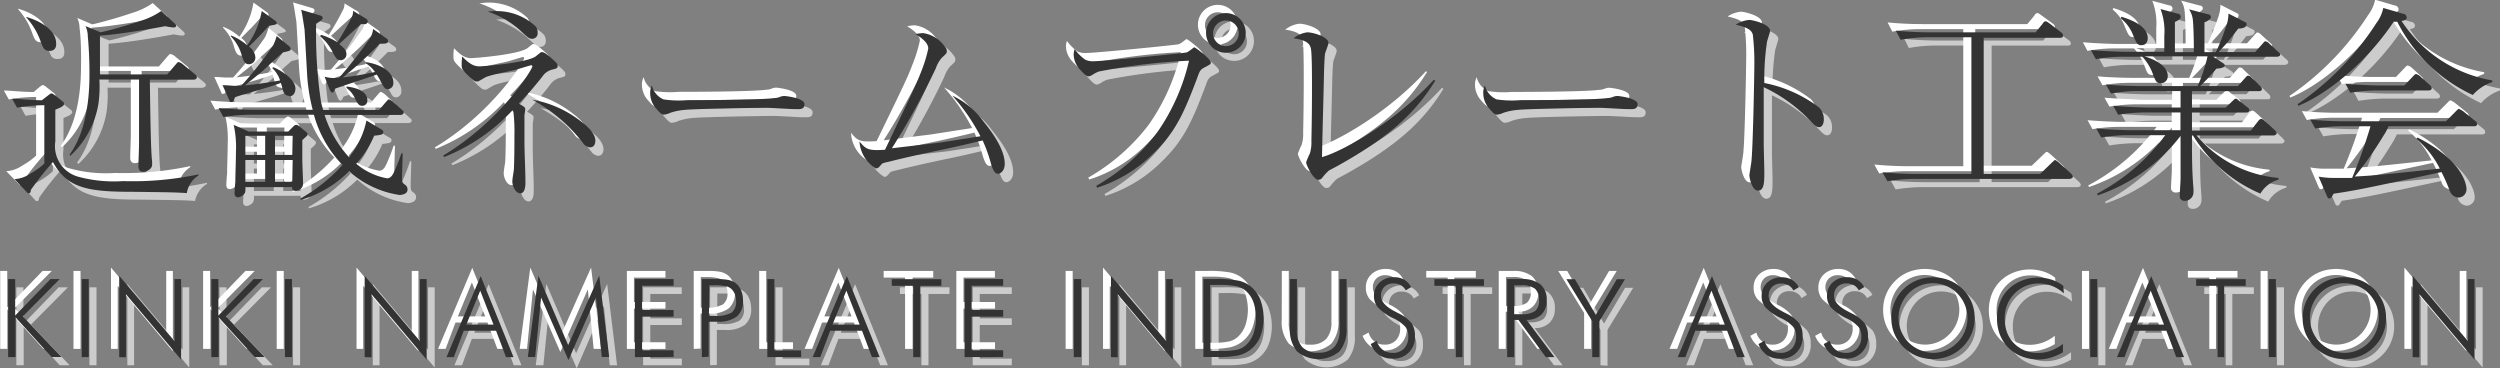 <svg xmlns="http://www.w3.org/2000/svg" width="252.08" height="37.14" viewBox="0 0 252.08 37.14">
  <rect x="0" y="0" width="252.08" height="37.14" fill="#808080" stroke="none"/>
  <defs>
    <style>
      .cls-1 {
        fill: #ccc;
      }

      .cls-2 {
        fill: #fff;
      }

      .cls-3 {
        fill: #333;
      }
    </style>
  </defs>
  <title>siteName</title>
  <g id="レイヤー_2" data-name="レイヤー 2">
    <g id="_1920_index" data-name="1920 index">
      <g>
        <g>
          <path class="cls-1" d="M20.65,21c-1.28-.08-1.57-.08-5.5-.13-4.41,0-6.57-.34-8-3a30,30,0,0,0-2.23,2.81c0,.17-.06.34-.19.34a.26.26,0,0,1-.23-.13l-1.2-1.32a3.11,3.11,0,0,0,1.62-.57,7,7,0,0,0,1.39-1V12.17a15.23,15.23,0,0,0-2.75.25l-.5-.9c.67,0,1.6.13,3,.15l.67-.52C6.81,11,6.88,11,7,11s.25.13.31.17l.82.65a.32.32,0,0,1,.13.23c0,.23-.42.4-.88.59,0,.44,0,3,0,3.19a3.19,3.19,0,0,0,2.31,3.57,13.74,13.74,0,0,0,4.58.46,31.94,31.94,0,0,0,7.58-.69l0,.11A2.57,2.57,0,0,0,20.65,21ZM6.79,6.69c-.57,0-.67-.27-.94-1A7.07,7.07,0,0,0,4.46,3.33l0-.06c1.66.48,3,1.47,3,2.65C7.51,6.34,7.32,6.69,6.79,6.69Zm14.57,2.9H16.91c.08,6.8.17,7.71.23,8.27v.29c0,.48-.57.73-.92.73s-.46-.27-.46-.55c0-.65.06-1.68.06-2.33,0-.82,0-1.72,0-6.42h-4a12.27,12.27,0,0,1-.1,2.48,9.15,9.15,0,0,1-2.83,5.21l-.15-.13c2.06-2.73,2.06-6.93,2.06-8.25,0-1.85-.13-3.28-.17-3.7a2.38,2.38,0,0,0-.23-1L12,4.82c1.2-.27,3-.8,4-1.15a7.18,7.18,0,0,0,2.1-1l1.36,1.24a.4.4,0,0,1,.15.25c0,.13-.15.17-.27.17a5.39,5.39,0,0,1-.84-.13c-.65.13-4.43.82-6.57.95,0,.61,0,3.34,0,3.91h6.78l.86-1c.21-.23.23-.25.34-.25a1,1,0,0,1,.4.21l1.22,1c.1.08.21.17.21.31S21.51,9.59,21.36,9.59Z" transform="translate(-0.98 -0.74)"/>
          <path class="cls-1" d="M42.09,21.22A9.68,9.68,0,0,1,37,18.85a11.3,11.3,0,0,1-4.89,2.9V21.6a16.63,16.63,0,0,0,4.22-3.38,11.72,11.72,0,0,1-2.88-5.06H27a17.53,17.53,0,0,0-2.71.23l-.48-.9c1.57.13,3.09.17,3.49.17h6a18.42,18.42,0,0,1-.55-3.36L32.5,4.57c-.21-1.36-.23-1.51-.34-2L34,3.1c.23.06.31.13.31.27s-.06.21-.65.59a46.29,46.29,0,0,0,.48,7.81,7,7,0,0,0,.23.88H40l.69-.8c.21-.23.23-.27.31-.27s.36.19.42.25l.86.78c.13.1.21.19.21.31s-.19.23-.31.23H34.53A11.4,11.4,0,0,0,37,17.42a8.62,8.62,0,0,0,1.76-3.7l1.53.92a.28.28,0,0,1,.17.25.28.28,0,0,1-.19.25,4.43,4.43,0,0,1-.73.11,10,10,0,0,1-1.81,2.83,6.67,6.67,0,0,0,3.15,1.45c.38,0,.57-.32.76-.74A16.65,16.65,0,0,0,42.32,17h.13c0,.59-.06,1.87-.06,2.44s.08.55.34.76a.54.54,0,0,1,.21.42C42.93,21.14,42.3,21.22,42.09,21.22ZM31,11.27c-.48,0-.59-.4-.65-.63s-.15-.57-.19-.67c-.73.29-2.27.73-3.82,1.18-.4.13-.55.17-.8.27-.15.38-.19.48-.38.48s-.15-.08-.19-.17l-.69-1.53c.48,0,1,.06,1.13.06s.55,0,.76,0a38.31,38.31,0,0,0,3.21-4.07,5.71,5.71,0,0,0,.36-.95l1.22,1a.41.41,0,0,1,.19.29c0,.19-.08.21-.76.36-.34.27-1.87,1.68-2,1.83l-1.83,1.49c.15,0,2.18-.23,3.55-.5a3,3,0,0,0-.78-1.24l.08-.1c.48.17,2.25,1.11,2.25,2.18C31.59,10.62,31.55,11.27,31,11.27Zm-2-7.1c-.17.19-1.07,1.18-1.09,1.18s-.78.8-.92.92a1.42,1.42,0,0,1,.65,1.09.67.67,0,0,1-.65.69c-.44,0-.57-.4-.73-.92a4.49,4.49,0,0,0-1.09-1.89v-.1a5.58,5.58,0,0,1,1.64,1,8.22,8.22,0,0,0,1.47-3.46l1.39,1a.37.37,0,0,1,.13.25C29.7,4,29.62,4,28.93,4.17Zm3.8,11.13-.48.44c0,.44,0,.69,0,1.91,0,.38.08,2.14.08,2.5a.75.75,0,0,1-.71.71c-.42,0-.4-.25-.4-.38h-4.7c0,.42,0,.53-.13.69a.9.9,0,0,1-.63.34c-.27,0-.34-.23-.34-.42s.06-1,.08-1.16c0-.78.06-2.08.06-3a10.12,10.12,0,0,0-.23-2.73l1.51.67h4l.46-.46c.21-.21.27-.21.34-.21s.13,0,.36.19l.59.48c.15.13.19.19.19.25A.32.32,0,0,1,32.73,15.3Zm-4.22,0h-2v1.93h2Zm0,2.44h-2V20h2Zm2.77-2.44H29.54v1.93h1.74Zm0,2.44H29.54V20h1.74ZM38.54,4a1.53,1.53,0,0,0-.34,0c-.36.29-1.89,1.72-2.2,2,.48.38.73.65.73,1a.59.59,0,0,1-.57.63c-.36,0-.44-.15-.76-.69A4.86,4.86,0,0,0,34.09,5.2l.08-.15a6.88,6.88,0,0,1,1.62.82A25.5,25.5,0,0,0,37.2,3.42a1.25,1.25,0,0,0,.17-.71l1.32.8a.39.39,0,0,1,.17.27C38.86,4,38.67,4,38.54,4Zm2.39,6.55c-.31,0-.38-.08-.8-.9-.15-.27-.25-.44-.34-.57-1.15.4-3,1-4.18,1.41-.1.27-.19.4-.31.4s-.19-.15-.27-.32l-.5-1.28A3.4,3.4,0,0,0,36,9.4a46.65,46.65,0,0,0,3.17-4.07,2.25,2.25,0,0,0,.25-.84l1.34.95a.32.32,0,0,1,.17.27c0,.27-.29.27-.84.27a40.09,40.09,0,0,1-3.72,3.4,31.94,31.94,0,0,0,3.23-.55,3,3,0,0,0-.9-.86l0-.13c1.18.15,2.75.82,2.75,2.06A.59.59,0,0,1,40.94,10.56Zm-2.62,1.68c-.29,0-.44-.19-.67-.65a2.72,2.72,0,0,0-.9-1.15v-.15c.65.08,2.1.34,2.1,1.39A.51.51,0,0,1,38.31,12.24Z" transform="translate(-0.98 -0.74)"/>
          <path class="cls-1" d="M46.48,17.25c5.86-3.53,9-8.71,9-9,0-.08-.08-.11-.13-.11s-1.28.38-1.51.44c-.84.21-2.18.44-3,.73-.15.06-.71.42-.84.46a.35.35,0,0,1-.15,0c-.15,0-.25,0-1-.74-.46-.46-.5-.57-.5-1a5.26,5.26,0,0,1,.06-.78c.92,1,1.45,1,1.76,1s4.39-.32,5.5-.92c.08,0,.44-.34.57-.42a.25.25,0,0,1,.19-.08c.21,0,.48.23.8.5.69.59.76.69.76.9s-.1.25-.55.36a1.66,1.66,0,0,0-1,.71A35.15,35.15,0,0,1,54.13,12c.61.36.65.4.65.59a3.72,3.72,0,0,1-.08.55c0,.5,0,2.18,0,2.56,0,1.2.1,3.09.1,4.28,0,.19,0,1.07-.52,1.07s-.8-.84-.8-1.16.13-1,.15-1.18c.06-1,.06-2.9.06-3.46a17.17,17.17,0,0,0-.1-2.39.94.94,0,0,0-.1-.17,19.14,19.14,0,0,1-6.87,4.7ZM51.82,2.68a5.71,5.71,0,0,1,4,1.55,1,1,0,0,1,.19.61.55.55,0,0,1-.57.63c-.29,0-.4-.11-1.36-1A9.64,9.64,0,0,0,51,2.72C51.31,2.7,51.52,2.68,51.82,2.68ZM60.4,13.85c.67.5,1.43,1.22,1.43,1.93,0,.08,0,.67-.55.67a1,1,0,0,1-.71-.46,16.37,16.37,0,0,0-5.1-4.35A11,11,0,0,1,60.4,13.85Z" transform="translate(-0.98 -0.74)"/>
          <path class="cls-1" d="M68.7,11.58a10.05,10.05,0,0,0,2.35.08c.38,0,7.33,0,8.8-.21a1.69,1.69,0,0,0,.67-.15,1.22,1.22,0,0,1,.4-.06c.1,0,2,.21,2,.82s-.55.5-1.11.5c-.31,0-2.29-.13-2.73-.13-1.26,0-7.2.1-8.23.21a5.94,5.94,0,0,0-1.45.29,2,2,0,0,1-.65.19c-.15,0-.27,0-.78-.61A2.32,2.32,0,0,1,67.31,11a1.6,1.6,0,0,1,.17-.82A2.05,2.05,0,0,0,68.7,11.58Z" transform="translate(-0.98 -0.74)"/>
          <path class="cls-1" d="M96.48,16l4.18-.65a19.5,19.5,0,0,0-2.83-4.09A8.14,8.14,0,0,1,101,13.85c1.2,1.47,2.14,3,2.14,4.26,0,.67-.4,1-.69,1s-.5-.31-.76-1.24a14.77,14.77,0,0,0-.78-2.12c-.78.19-2.62.63-4.16.95-1.91.4-3.57.76-5.31,1.2a5.88,5.88,0,0,0-.59.15c-.06,0-.31.31-.36.36a.52.52,0,0,1-.34.17,3.45,3.45,0,0,1-1.68-2.81c.67.8.86.95,2.58.84,2.81-5.84,3.13-6.49,3.63-7.77a14.18,14.18,0,0,0,.73-2.37c0-.63-.82-1.16-1.28-1.45a3.82,3.82,0,0,1,.78-.1A3.22,3.22,0,0,1,97,6.15c.25.29.31.42.31.61s-.06.25-.5.65a3.15,3.15,0,0,0-.61,1.07,74.07,74.07,0,0,1-4.43,8.06Z" transform="translate(-0.98 -0.74)"/>
          <path class="cls-1" d="M112.36,20.3a20.35,20.35,0,0,0,6.11-5.35,20.66,20.66,0,0,0,3.23-7.26,62.05,62.05,0,0,0-9.09,1.09,3.11,3.11,0,0,0-.65.34,1,1,0,0,1-.4.15c-.23,0-.61-.42-.8-.63a2.33,2.33,0,0,1-.69-1.53,1.74,1.74,0,0,1,.1-.59,4.38,4.38,0,0,0,1.07,1.07,1.84,1.84,0,0,0,.94.15c.86,0,9-.8,9.26-.88s.73-.52.8-.52,1.66,1.15,1.66,1.55c0,.15-.06.17-.67.5-.4.21-.46.36-.69,1-1.41,3.76-2.27,5.58-4.51,7.73a14,14,0,0,1-5.61,3.38ZM125.42,6.88a2,2,0,1,1,2-2A2,2,0,0,1,125.42,6.88Zm0-3.25a1.29,1.29,0,0,0,0,2.58,1.29,1.29,0,1,0,0-2.58Z" transform="translate(-0.98 -0.74)"/>
          <path class="cls-1" d="M146.52,9.7c-2.06,3.36-4.75,5.73-9.64,8.48-.17.11-.94.5-1.09.59a5.06,5.06,0,0,0-.69.76.52.52,0,0,1-.38.17c-.48,0-1.22-1.49-1.22-1.76a6.85,6.85,0,0,1,.38-.9,3.76,3.76,0,0,0,.15-1.26q.06-2.74.06-5.48c0-.78,0-3.19-.1-3.78s-.5-.9-1.76-1.09a2.76,2.76,0,0,1,1.39-.63c.61,0,2.14.46,2.14,1.07,0,.17-.31.92-.34,1.07-.06.4-.08,1.2-.1,1.64-.08,3.63-.13,5-.21,8.8,1.93-.53,7.26-3.4,11.27-7.79Z" transform="translate(-0.98 -0.74)"/>
          <path class="cls-1" d="M152.7,11.58a10.05,10.05,0,0,0,2.35.08c.38,0,7.33,0,8.8-.21a1.69,1.69,0,0,0,.67-.15,1.22,1.22,0,0,1,.4-.06c.1,0,2,.21,2,.82s-.55.5-1.11.5c-.31,0-2.29-.13-2.73-.13-1.26,0-7.2.1-8.23.21a5.94,5.94,0,0,0-1.45.29,2,2,0,0,1-.65.19c-.15,0-.27,0-.78-.61a2.32,2.32,0,0,1-.61-1.51,1.6,1.6,0,0,1,.17-.82A2.05,2.05,0,0,0,152.7,11.58Z" transform="translate(-0.98 -0.74)"/>
          <path class="cls-1" d="M185.21,12.38a1.65,1.65,0,0,1,.5,1.2c0,.5-.19.8-.48.8s-.48-.21-.94-.69a15.5,15.5,0,0,0-4.64-3.34c0,1.91,0,3.86,0,5.77,0,.44.06,2.37.06,2.75,0,1,0,1.91-.63,1.91s-.88-1.34-.88-1.57c0,0,.17-1.09.19-1.22.17-1.13.31-8.8.31-9.6a24.43,24.43,0,0,0-.15-3.34c-.15-.55-.71-.76-1.72-1a2.88,2.88,0,0,1,1.36-.48c.31,0,2.1.4,2.1,1.11,0,.1-.21.73-.31,1.09a25.92,25.92,0,0,0-.27,4.16A13.32,13.32,0,0,1,185.21,12.38Z" transform="translate(-0.98 -0.74)"/>
          <path class="cls-1" d="M210.47,19.61H194.83a17.11,17.11,0,0,0-2.71.23l-.5-.9c1.09.11,2.41.17,3.51.17h5.46V5.33h-4.43a15.54,15.54,0,0,0-2.71.25L193,4.66c1.09.11,2.39.17,3.49.17H207l.69-.84c.08-.13.19-.27.31-.27s.19.06.4.21l1.18.86a.45.45,0,0,1,.21.32c0,.23-.23.23-.31.23H201.8V19.1h5.69L208.64,18c.27-.25.29-.29.36-.29s.29.17.38.25l1.2,1.09s.21.19.21.34S210.57,19.61,210.47,19.61Z" transform="translate(-0.98 -0.74)"/>
          <path class="cls-1" d="M231.38,7.28H225l1,.65s.17.11.17.21c0,.27-.52.32-.84.34a23.94,23.94,0,0,1-1.64,1.76h3.8l.71-.8c.21-.23.23-.25.34-.25a.54.54,0,0,1,.36.23l.82.78a.51.51,0,0,1,.19.34c0,.19-.19.21-.31.21h-6.82V12.4h3.4l.65-.63c.25-.23.27-.27.36-.27s.1,0,.36.23l.82.63c.1.08.21.17.21.31s-.17.23-.31.23h-5.48v1.81h5.94l.71-.92c.13-.17.23-.25.34-.25s.23.1.36.21l1,.92c.1.13.19.19.19.31s-.17.23-.31.23h-7.77a12.19,12.19,0,0,0,8.27,4.28v.17a3.09,3.09,0,0,0-1.83,1.41,14.81,14.81,0,0,1-6.8-5.86h-.08c0,1.89,0,3.63.15,5.33a2.67,2.67,0,0,1,0,.4.86.86,0,0,1-.9.86.45.45,0,0,1-.48-.5c0-.27.08-1.47.08-1.72,0-2,0-3.28,0-4.33a17.68,17.68,0,0,1-8.36,6l-.06-.17a20.56,20.56,0,0,0,6.89-5.9h-3.78a17.27,17.27,0,0,0-2.69.23l-.5-.9c1.57.13,3.11.17,3.49.17h5V12.91h-3.59a17.27,17.27,0,0,0-2.69.23l-.5-.9c1.57.13,3.11.17,3.49.17h3.3V10.75h-4.33a15.08,15.08,0,0,0-2.69.25l-.5-.9c1.57.13,3.11.15,3.49.15h5.75a15.51,15.51,0,0,0,1-3h-6.36c.42.13,2.35.73,2.35,2a.69.69,0,0,1-.69.71c-.46,0-.52-.17-.8-.9a5.33,5.33,0,0,0-1.07-1.78h-2a15.08,15.08,0,0,0-2.69.25l-.5-.92c1.57.13,3.11.17,3.49.17h3.91c0-.25,0-1.34,0-1.58a6.36,6.36,0,0,0-.38-2.73l1.7.46c.19,0,.34.15.34.34s-.23.34-.59.5v3H223c0-1.87-.06-2.86-.1-3.25a2.44,2.44,0,0,0-.38-1.07l1.89.5c.15,0,.31.1.31.29s-.42.46-.65.52v3h1.15a23.21,23.21,0,0,0,1-2.5,3.94,3.94,0,0,0,.27-1.39l1.64.84c.13.06.19.11.19.23,0,.4-.61.44-.84.44l-1,1.28c-.44.52-.82.9-1,1.09h3.7l.73-.82c.21-.23.23-.27.31-.27a.72.72,0,0,1,.38.23l.9.82c.13.1.21.19.21.31S231.53,7.28,231.38,7.28ZM217.72,6.13c-.4,0-.5-.25-.82-1a4,4,0,0,0-1.26-1.72l.08-.15c1.18.36,2.65,1,2.65,2.16C218.37,5.79,218.16,6.13,217.72,6.13Z" transform="translate(-0.98 -0.74)"/>
          <path class="cls-1" d="M251.15,11.14a16.1,16.1,0,0,1-7.62-7.39l-.36,0c-2.83,4.26-6.89,7.39-9.62,8.48l-.06-.17a28.55,28.55,0,0,0,7.92-8.15,3.83,3.83,0,0,0,.71-1.55l2,.59c.15,0,.36.15.36.38s-.19.29-.52.34a13.7,13.7,0,0,0,9.15,6v.17A4.46,4.46,0,0,0,251.15,11.14Zm.1,3.15h-8.59c-.21.44-.31.65-.55,1a34.58,34.58,0,0,1-2.86,4.07c2.33-.13,2.67-.17,8.57-.8a9.38,9.38,0,0,0-2.37-3l.13-.13c4.64,2.35,4.93,4.83,4.93,5.17a.83.83,0,0,1-.8.88,1,1,0,0,1-.9-.76,17.55,17.55,0,0,0-.84-1.91c-7.54,1.62-8.61,1.85-10.88,2.18-.23.42-.29.48-.42.48s-.19-.08-.27-.29l-.82-1.91a8.37,8.37,0,0,0,1.55.13c.57,0,1.39,0,1.83,0a50.08,50.08,0,0,0,1.85-5.14h-2.88a17,17,0,0,0-2.69.23l-.5-.9c1.09.1,2.39.17,3.49.17h10.18l1-1c.23-.23.25-.25.31-.25s.29.15.4.21l1.24,1a.43.43,0,0,1,.21.31C251.57,14.29,251.36,14.29,251.25,14.29Zm-4.58-3.61h-5.17a17.53,17.53,0,0,0-2.71.23l-.48-.9c1.57.13,3.09.17,3.49.17h2.44l.86-.9c.21-.23.25-.25.34-.25a1,1,0,0,1,.38.21l1,.9a.5.5,0,0,1,.19.31C247,10.64,246.82,10.68,246.67,10.68Z" transform="translate(-0.98 -0.74)"/>
        </g>
        <g>
          <path class="cls-1" d="M2.63,37.57V29.71h.71v3.68L6.9,29.71h.93L4.1,33.47,8,37.57H7l-3.63-4v4Z" transform="translate(-0.98 -0.74)"/>
          <path class="cls-1" d="M10,37.57V29.71h.71v7.86Z" transform="translate(-0.98 -0.74)"/>
          <path class="cls-1" d="M13.82,37.57v-8.2L19.39,36V29.71h.67V37.8l-5.56-6.59v6.36Z" transform="translate(-0.98 -0.74)"/>
          <path class="cls-1" d="M23.11,37.57V29.71h.71v3.68l3.56-3.68h.93l-3.73,3.76,3.9,4.1h-1l-3.63-4v4Z" transform="translate(-0.98 -0.74)"/>
          <path class="cls-1" d="M30.53,37.57V29.71h.71v7.86Z" transform="translate(-0.98 -0.74)"/>
          <path class="cls-1" d="M38.57,37.57v-8.2L44.14,36V29.71h.67V37.8l-5.56-6.59v6.36Z" transform="translate(-0.98 -0.74)"/>
          <path class="cls-1" d="M46.8,37.57l3.45-8.17,3.31,8.17h-.78l-1-2.66H48.56l-1,2.66Zm2-3.28h2.74L50.2,30.88Z" transform="translate(-0.98 -0.74)"/>
          <path class="cls-1" d="M59.13,37.88l-2.76-6.31-.6,6H55l1.07-8.2,3,7,3.13-7,1,8.2h-.74l-.59-6Z" transform="translate(-0.98 -0.74)"/>
          <path class="cls-1" d="M65.83,37.57V29.71h3.89v.67H66.55v2.46h3.18v.67H66.55V36.9h3.18v.67Z" transform="translate(-0.98 -0.74)"/>
          <path class="cls-1" d="M72.58,37.57V29.71H74a6.09,6.09,0,0,1,1.25.09,1.92,1.92,0,0,1,.7.3,1.75,1.75,0,0,1,.57.74,2.56,2.56,0,0,1,.2,1,2,2,0,0,1-.63,1.65,3.08,3.08,0,0,1-2,.52h-.83v3.53Zm.71-4.16h.49a3.19,3.19,0,0,0,1.75-.33A1.35,1.35,0,0,0,76,31.93a1.94,1.94,0,0,0-.1-.64,1.56,1.56,0,0,0-.31-.52,1.13,1.13,0,0,0-.57-.33,5.3,5.3,0,0,0-1.22-.1h-.49Z" transform="translate(-0.98 -0.74)"/>
          <path class="cls-1" d="M79.18,37.57V29.71h.71V36.9h2.7v.67Z" transform="translate(-0.98 -0.74)"/>
          <path class="cls-1" d="M83.75,37.57,87.2,29.4l3.31,8.17h-.78l-1-2.66H85.52l-1,2.66Zm2-3.28H88.5l-1.34-3.42Z" transform="translate(-0.98 -0.74)"/>
          <path class="cls-1" d="M93.89,37.57V30.38H91.72v-.67h5v.67H94.6v7.19Z" transform="translate(-0.98 -0.74)"/>
          <path class="cls-1" d="M99.06,37.57V29.71H103v.67H99.77v2.46H103v.67H99.77V36.9H103v.67Z" transform="translate(-0.98 -0.74)"/>
          <path class="cls-1" d="M110.07,37.57V29.71h.71v7.86Z" transform="translate(-0.98 -0.74)"/>
          <path class="cls-1" d="M113.85,37.57v-8.2L119.42,36V29.71h.67V37.8l-5.56-6.59v6.36Z" transform="translate(-0.98 -0.74)"/>
          <path class="cls-1" d="M123.15,37.57V29.71h1.22a11.55,11.55,0,0,1,2.33.16,3,3,0,0,1,1.18.55,3.31,3.31,0,0,1,1,1.34,5.32,5.32,0,0,1,0,3.76,3.15,3.15,0,0,1-1,1.32,3.19,3.19,0,0,1-1.17.56,9.54,9.54,0,0,1-2.11.17h-1.47Zm.71-.62h1a7.49,7.49,0,0,0,1.73-.14,2,2,0,0,0,.86-.46,2.93,2.93,0,0,0,.75-1.15,5,5,0,0,0,0-3.16,2.73,2.73,0,0,0-.75-1.13,2.15,2.15,0,0,0-.92-.48,8.74,8.74,0,0,0-1.9-.14h-.77Z" transform="translate(-0.98 -0.74)"/>
          <path class="cls-1" d="M131.88,29.71h.7v5.13a2.46,2.46,0,0,0,.53,1.73,2.13,2.13,0,0,0,1.63.57,2.11,2.11,0,0,0,1.61-.57,2.46,2.46,0,0,0,.53-1.73V29.71h.71v4.9a3.46,3.46,0,0,1-.71,2.38,3.33,3.33,0,0,1-4.3,0,3.46,3.46,0,0,1-.71-2.38Z" transform="translate(-0.98 -0.74)"/>
          <path class="cls-1" d="M140,36.25l.61-.33a1.69,1.69,0,0,0,.59.9,1.63,1.63,0,0,0,1,.32,1.53,1.53,0,0,0,1.17-.44,1.7,1.7,0,0,0,.42-1.22,1.53,1.53,0,0,0-.28-.95,3.81,3.81,0,0,0-1.21-.87,5.42,5.42,0,0,1-1.58-1.11,1.76,1.76,0,0,1-.39-1.15,1.78,1.78,0,0,1,.57-1.36,2.07,2.07,0,0,1,1.47-.53,2,2,0,0,1,1,.25,1.88,1.88,0,0,1,.71.75l-.55.33a1.2,1.2,0,0,0-.49-.52,1.49,1.49,0,0,0-.74-.18,1.26,1.26,0,0,0-.92.34,1.24,1.24,0,0,0-.34.92q0,.83,1.36,1.54l.38.2a4,4,0,0,1,1.34,1,2.21,2.21,0,0,1,.34,1.28,2.14,2.14,0,0,1-2.3,2.3,2.25,2.25,0,0,1-1.32-.38A2.5,2.5,0,0,1,140,36.25Z" transform="translate(-0.98 -0.74)"/>
          <path class="cls-1" d="M148.6,37.57V30.38h-2.16v-.67h5v.67h-2.17v7.19Z" transform="translate(-0.98 -0.74)"/>
          <path class="cls-1" d="M158.54,37.57h-.87l-2.76-3.75h-.43v3.75h-.71V29.71h1.44a2.93,2.93,0,0,1,1.91.53,2,2,0,0,1,.64,1.61,1.91,1.91,0,0,1-.54,1.44,2.07,2.07,0,0,1-1.5.53Zm-4.06-7.24v2.91h.72a2.27,2.27,0,0,0,1.39-.32,1.33,1.33,0,0,0,.39-1.09,1.44,1.44,0,0,0-.41-1.16,2.16,2.16,0,0,0-1.38-.34Z" transform="translate(-0.98 -0.74)"/>
          <path class="cls-1" d="M162.36,37.57V34l-2.61-4.24h.86l2.11,3.6,2.12-3.6h.82L163.07,34v3.62Z" transform="translate(-0.98 -0.74)"/>
          <path class="cls-1" d="M171,37.57l3.45-8.17,3.31,8.17H177l-1-2.66h-3.21l-1,2.66Zm2-3.28h2.74l-1.34-3.42Z" transform="translate(-0.98 -0.74)"/>
          <path class="cls-1" d="M179.11,36.25l.61-.33a1.69,1.69,0,0,0,.59.9,1.63,1.63,0,0,0,1,.32,1.53,1.53,0,0,0,1.17-.44,1.7,1.7,0,0,0,.42-1.22,1.53,1.53,0,0,0-.28-.95,3.81,3.81,0,0,0-1.21-.87,5.42,5.42,0,0,1-1.58-1.11,1.76,1.76,0,0,1-.39-1.15A1.78,1.78,0,0,1,180,30a2.07,2.07,0,0,1,1.47-.53,2,2,0,0,1,1,.25,1.88,1.88,0,0,1,.71.75l-.55.33a1.2,1.2,0,0,0-.49-.52,1.49,1.49,0,0,0-.74-.18,1.26,1.26,0,0,0-.92.34,1.24,1.24,0,0,0-.34.92q0,.83,1.36,1.54l.38.2a4,4,0,0,1,1.34,1,2.21,2.21,0,0,1,.34,1.28,2.14,2.14,0,0,1-2.3,2.3A2.25,2.25,0,0,1,180,37.4,2.5,2.5,0,0,1,179.11,36.25Z" transform="translate(-0.98 -0.74)"/>
          <path class="cls-1" d="M185.69,36.25l.61-.33a1.69,1.69,0,0,0,.59.9,1.63,1.63,0,0,0,1,.32,1.53,1.53,0,0,0,1.17-.44,1.7,1.7,0,0,0,.42-1.22,1.53,1.53,0,0,0-.28-.95,3.81,3.81,0,0,0-1.21-.87,5.42,5.42,0,0,1-1.58-1.11,1.76,1.76,0,0,1-.39-1.15A1.78,1.78,0,0,1,186.6,30a2.07,2.07,0,0,1,1.47-.53,2,2,0,0,1,1,.25,1.88,1.88,0,0,1,.71.75l-.55.33a1.2,1.2,0,0,0-.49-.52,1.49,1.49,0,0,0-.74-.18,1.26,1.26,0,0,0-.92.34,1.24,1.24,0,0,0-.34.92q0,.83,1.36,1.54l.38.2a4,4,0,0,1,1.34,1,2.21,2.21,0,0,1,.34,1.28,2.14,2.14,0,0,1-2.3,2.3,2.25,2.25,0,0,1-1.32-.38A2.5,2.5,0,0,1,185.69,36.25Z" transform="translate(-0.98 -0.74)"/>
          <path class="cls-1" d="M200.92,33.66a4,4,0,0,1-.32,1.58,4.07,4.07,0,0,1-.91,1.33,4.2,4.2,0,0,1-1.37.9,4.35,4.35,0,0,1-3.22,0,4.23,4.23,0,0,1-2.28-2.24,4,4,0,0,1-.31-1.58,4.07,4.07,0,0,1,.31-1.59,4.12,4.12,0,0,1,.92-1.35,4,4,0,0,1,1.35-.89,4.54,4.54,0,0,1,3.25,0,4.08,4.08,0,0,1,1.35.88,4.12,4.12,0,0,1,.92,1.35A4.07,4.07,0,0,1,200.92,33.66Zm-4.21,3.49a3.43,3.43,0,0,0,1.32-.26,3.47,3.47,0,0,0,1.12-.75,3.52,3.52,0,0,0,0-5,3.35,3.35,0,0,0-1.12-.75,3.46,3.46,0,0,0-1.33-.26,3.39,3.39,0,0,0-1.32.26,3.5,3.5,0,0,0-1.12.75,3.6,3.6,0,0,0-.75,1.14,3.52,3.52,0,0,0,.75,3.82,3.38,3.38,0,0,0,1.11.75A3.42,3.42,0,0,0,196.71,37.14Z" transform="translate(-0.98 -0.74)"/>
          <path class="cls-1" d="M209.91,31.15a4.23,4.23,0,0,0-1.2-.75,3.48,3.48,0,0,0-1.29-.24,3.33,3.33,0,0,0-2.48,1,3.44,3.44,0,0,0-1,2.52,4,4,0,0,0,.23,1.4,3.11,3.11,0,0,0,.71,1.11,3.22,3.22,0,0,0,1.08.72,3.45,3.45,0,0,0,1.31.25,3.9,3.9,0,0,0,1.32-.23,4.35,4.35,0,0,0,1.22-.68V37a5.11,5.11,0,0,1-1.23.54,4.49,4.49,0,0,1-1.28.19,4.42,4.42,0,0,1-1.63-.31,3.9,3.9,0,0,1-1.34-.86,3.78,3.78,0,0,1-.87-1.32,4.47,4.47,0,0,1-.3-1.65,4.4,4.4,0,0,1,.3-1.64,3.75,3.75,0,0,1,.87-1.32,3.92,3.92,0,0,1,1.33-.85,4.41,4.41,0,0,1,1.62-.31,4.53,4.53,0,0,1,1.39.21,3.73,3.73,0,0,1,1.17.62Z" transform="translate(-0.98 -0.74)"/>
          <path class="cls-1" d="M212.56,37.57V29.71h.71v7.86Z" transform="translate(-0.98 -0.74)"/>
          <path class="cls-1" d="M215.26,37.57l3.45-8.17L222,37.57h-.78l-1-2.66H217l-1,2.66Zm2-3.28H220l-1.34-3.42Z" transform="translate(-0.98 -0.74)"/>
          <path class="cls-1" d="M225.4,37.57V30.38h-2.16v-.67h5v.67h-2.17v7.19Z" transform="translate(-0.98 -0.74)"/>
          <path class="cls-1" d="M230.57,37.57V29.71h.71v7.86Z" transform="translate(-0.98 -0.74)"/>
          <path class="cls-1" d="M242.39,33.66a4,4,0,0,1-.32,1.58,4.07,4.07,0,0,1-.91,1.33,4.2,4.2,0,0,1-1.37.9,4.35,4.35,0,0,1-3.22,0,4.23,4.23,0,0,1-2.28-2.24,4,4,0,0,1-.31-1.58,4.07,4.07,0,0,1,.31-1.59,4.12,4.12,0,0,1,.92-1.35,4,4,0,0,1,1.35-.89,4.54,4.54,0,0,1,3.25,0,4.08,4.08,0,0,1,1.35.88,4.12,4.12,0,0,1,.92,1.35A4.07,4.07,0,0,1,242.39,33.66Zm-4.21,3.49a3.43,3.43,0,0,0,1.32-.26,3.47,3.47,0,0,0,1.12-.75,3.52,3.52,0,0,0,0-5,3.35,3.35,0,0,0-1.12-.75,3.46,3.46,0,0,0-1.33-.26,3.39,3.39,0,0,0-1.32.26,3.5,3.5,0,0,0-1.12.75,3.6,3.6,0,0,0-.75,1.14,3.52,3.52,0,0,0,.75,3.82,3.38,3.38,0,0,0,1.11.75A3.42,3.42,0,0,0,238.18,37.14Z" transform="translate(-0.98 -0.74)"/>
          <path class="cls-1" d="M245.07,37.57v-8.2L250.64,36V29.71h.67V37.8l-5.56-6.59v6.36Z" transform="translate(-0.98 -0.74)"/>
        </g>
        <g>
          <path class="cls-2" d="M19,19.38c-1.28-.08-1.57-.08-5.5-.13-4.41,0-6.57-.34-8-3a30,30,0,0,0-2.23,2.81c0,.17-.06.34-.19.34a.26.26,0,0,1-.23-.13L1.61,18a3.11,3.11,0,0,0,1.62-.57,7,7,0,0,0,1.39-1V10.52a15.23,15.23,0,0,0-2.75.25l-.5-.9c.67,0,1.6.13,3,.15L5,9.49c.15-.11.21-.17.31-.17s.25.13.31.17l.82.65a.32.32,0,0,1,.13.23c0,.23-.42.4-.88.59,0,.44,0,3,0,3.19A3.19,3.19,0,0,0,8,17.72a13.74,13.74,0,0,0,4.58.46,31.94,31.94,0,0,0,7.58-.69l0,.11A2.57,2.57,0,0,0,19,19.38ZM5.14,5c-.57,0-.67-.27-.94-1A7.07,7.07,0,0,0,2.81,1.68l0-.06c1.66.48,3,1.47,3,2.65C5.86,4.69,5.67,5,5.14,5Zm14.57,2.9H15.26c.08,6.8.17,7.71.23,8.27v.29c0,.48-.57.73-.92.73s-.46-.27-.46-.55c0-.65.06-1.68.06-2.33,0-.82,0-1.72,0-6.42h-4a12.27,12.27,0,0,1-.1,2.48,9.15,9.15,0,0,1-2.83,5.21l-.15-.13c2.06-2.73,2.06-6.93,2.06-8.25C9.19,5.4,9.07,4,9,3.55a2.38,2.38,0,0,0-.23-1l1.51.65c1.2-.27,3-.8,4-1.15a7.18,7.18,0,0,0,2.1-1l1.36,1.24a.4.4,0,0,1,.15.25c0,.13-.15.17-.27.17a5.39,5.39,0,0,1-.84-.13c-.65.13-4.43.82-6.57.95,0,.61,0,3.34,0,3.91H17l.86-1c.21-.23.23-.25.34-.25a1,1,0,0,1,.4.21l1.22,1c.1.08.21.17.21.31S19.86,7.94,19.71,7.94Z" transform="translate(-0.98 -0.74)"/>
          <path class="cls-2" d="M40.44,19.57a9.68,9.68,0,0,1-5.08-2.37,11.3,11.3,0,0,1-4.89,2.9V20a16.63,16.63,0,0,0,4.22-3.38,11.72,11.72,0,0,1-2.88-5.06H25.39a17.53,17.53,0,0,0-2.71.23l-.48-.9c1.57.13,3.09.17,3.49.17h6a18.42,18.42,0,0,1-.55-3.36l-.27-4.72c-.21-1.36-.23-1.51-.34-2l1.85.55c.23.06.31.13.31.27s-.06.21-.65.59a46.29,46.29,0,0,0,.48,7.81,7,7,0,0,0,.23.88h5.63l.69-.8c.21-.23.23-.27.31-.27s.36.19.42.25l.86.78c.13.1.21.19.21.31s-.19.23-.31.23H32.88a11.4,11.4,0,0,0,2.46,4.26,8.62,8.62,0,0,0,1.76-3.7l1.53.92a.28.28,0,0,1,.17.25.28.28,0,0,1-.19.25,4.43,4.43,0,0,1-.73.11,10,10,0,0,1-1.81,2.83,6.67,6.67,0,0,0,3.15,1.45c.38,0,.57-.32.76-.74a16.65,16.65,0,0,0,.69-1.78h.13c0,.59-.06,1.87-.06,2.44s.08.55.34.76a.54.54,0,0,1,.21.42C41.28,19.49,40.65,19.57,40.44,19.57Zm-11.13-10c-.48,0-.59-.4-.65-.63s-.15-.57-.19-.67c-.73.29-2.27.73-3.82,1.18-.4.13-.55.17-.8.27-.15.38-.19.48-.38.48s-.15-.08-.19-.17l-.69-1.53c.48,0,1,.06,1.13.06s.55,0,.76,0A38.31,38.31,0,0,0,27.7,4.5a5.71,5.71,0,0,0,.36-.95l1.22,1a.41.41,0,0,1,.19.29c0,.19-.08.21-.76.36-.34.27-1.87,1.68-2,1.83L24.84,8.53C25,8.53,27,8.3,28.39,8a3,3,0,0,0-.78-1.24l.08-.1c.48.17,2.25,1.11,2.25,2.18C29.94,9,29.9,9.62,29.31,9.62Zm-2-7.1c-.17.19-1.07,1.18-1.09,1.18s-.78.8-.92.92a1.42,1.42,0,0,1,.65,1.09.67.67,0,0,1-.65.69c-.44,0-.57-.4-.73-.92a4.49,4.49,0,0,0-1.09-1.89v-.1a5.58,5.58,0,0,1,1.64,1A8.22,8.22,0,0,0,26.54,1l1.39,1a.37.37,0,0,1,.13.25C28.05,2.38,28,2.4,27.28,2.52Zm3.8,11.13-.48.44c0,.44,0,.69,0,1.91,0,.38.08,2.14.08,2.5a.75.75,0,0,1-.71.71c-.42,0-.4-.25-.4-.38H24.9c0,.42,0,.53-.13.69a.9.9,0,0,1-.63.34c-.27,0-.34-.23-.34-.42s.06-1,.08-1.16c0-.78.06-2.08.06-3a10.12,10.12,0,0,0-.23-2.73l1.51.67h4l.46-.46c.21-.21.27-.21.34-.21s.13,0,.36.19l.59.48c.15.13.19.19.19.25A.32.32,0,0,1,31.08,13.65Zm-4.22,0h-2v1.93h2Zm0,2.44h-2v2.2h2Zm2.77-2.44H27.88v1.93h1.74Zm0,2.44H27.88v2.2h1.74ZM36.89,2.36a1.53,1.53,0,0,0-.34,0c-.36.29-1.89,1.72-2.2,2,.48.38.73.65.73,1a.59.59,0,0,1-.57.63c-.36,0-.44-.15-.76-.69a4.86,4.86,0,0,0-1.32-1.72l.08-.15a6.88,6.88,0,0,1,1.62.82,25.5,25.5,0,0,0,1.41-2.46,1.25,1.25,0,0,0,.17-.71l1.32.8a.39.39,0,0,1,.17.27C37.21,2.33,37,2.36,36.89,2.36Zm2.39,6.55c-.31,0-.38-.08-.8-.9-.15-.27-.25-.44-.34-.57-1.15.4-3,1-4.18,1.41-.1.27-.19.4-.31.4s-.19-.15-.27-.32l-.5-1.28a3.4,3.4,0,0,0,1.47.1,46.65,46.65,0,0,0,3.17-4.07,2.25,2.25,0,0,0,.25-.84l1.34.95a.32.32,0,0,1,.17.27c0,.27-.29.27-.84.27a40.09,40.09,0,0,1-3.72,3.4A31.94,31.94,0,0,0,38,7.18a3,3,0,0,0-.9-.86l0-.13c1.18.15,2.75.82,2.75,2.06A.59.59,0,0,1,39.29,8.91Zm-2.62,1.68c-.29,0-.44-.19-.67-.65a2.72,2.72,0,0,0-.9-1.15V8.63c.65.08,2.1.34,2.1,1.39A.51.51,0,0,1,36.66,10.59Z" transform="translate(-0.98 -0.74)"/>
          <path class="cls-2" d="M44.83,15.6c5.86-3.53,9-8.71,9-9,0-.08-.08-.11-.13-.11s-1.28.38-1.51.44c-.84.21-2.18.44-3,.73-.15.06-.71.42-.84.46a.35.35,0,0,1-.15,0c-.15,0-.25,0-1-.74-.46-.46-.5-.57-.5-1a5.26,5.26,0,0,1,.06-.78c.92,1,1.45,1,1.76,1s4.39-.32,5.5-.92c.08,0,.44-.34.57-.42a.25.25,0,0,1,.19-.08c.21,0,.48.23.8.5.69.59.76.69.76.9s-.1.25-.55.36a1.66,1.66,0,0,0-1,.71,35.15,35.15,0,0,1-2.37,2.71c.61.36.65.4.65.59a3.72,3.72,0,0,1-.08.55c0,.5,0,2.18,0,2.56,0,1.2.1,3.09.1,4.28,0,.19,0,1.07-.52,1.07s-.8-.84-.8-1.16.13-1,.15-1.18c.06-1,.06-2.9.06-3.46a17.17,17.17,0,0,0-.1-2.39.94.94,0,0,0-.1-.17,19.14,19.14,0,0,1-6.87,4.7ZM50.17,1a5.71,5.71,0,0,1,4,1.55,1,1,0,0,1,.19.61.55.55,0,0,1-.57.63c-.29,0-.4-.11-1.36-1a9.64,9.64,0,0,0-3.13-1.72C49.66,1.05,49.87,1,50.17,1ZM58.75,12.2c.67.5,1.43,1.22,1.43,1.93,0,.08,0,.67-.55.67a1,1,0,0,1-.71-.46A16.37,16.37,0,0,0,53.82,10,11,11,0,0,1,58.75,12.2Z" transform="translate(-0.98 -0.74)"/>
          <path class="cls-2" d="M67.05,9.93A10.05,10.05,0,0,0,69.4,10c.38,0,7.33,0,8.8-.21a1.69,1.69,0,0,0,.67-.15,1.22,1.22,0,0,1,.4-.06c.1,0,2,.21,2,.82s-.55.5-1.11.5c-.31,0-2.29-.13-2.73-.13-1.26,0-7.2.1-8.23.21a5.94,5.94,0,0,0-1.45.29,2,2,0,0,1-.65.19c-.15,0-.27,0-.78-.61a2.32,2.32,0,0,1-.61-1.51,1.6,1.6,0,0,1,.17-.82A2.05,2.05,0,0,0,67.05,9.93Z" transform="translate(-0.98 -0.74)"/>
          <path class="cls-2" d="M94.83,14.3,99,13.65a19.5,19.5,0,0,0-2.83-4.09,8.14,8.14,0,0,1,3.15,2.65c1.2,1.47,2.14,3,2.14,4.26,0,.67-.4,1-.69,1s-.5-.31-.76-1.24a14.77,14.77,0,0,0-.78-2.12c-.78.19-2.62.63-4.16.95-1.91.4-3.57.76-5.31,1.2a5.88,5.88,0,0,0-.59.15c-.06,0-.31.31-.36.36a.52.52,0,0,1-.34.17,3.45,3.45,0,0,1-1.68-2.81c.67.8.86.95,2.58.84C92.21,9.14,92.52,8.49,93,7.21a14.18,14.18,0,0,0,.73-2.37c0-.63-.82-1.16-1.28-1.45a3.82,3.82,0,0,1,.78-.1A3.22,3.22,0,0,1,95.31,4.5c.25.29.31.42.31.61s-.06.25-.5.65a3.15,3.15,0,0,0-.61,1.07,74.07,74.07,0,0,1-4.43,8.06Z" transform="translate(-0.98 -0.74)"/>
          <path class="cls-2" d="M110.71,18.65a20.35,20.35,0,0,0,6.11-5.35A20.66,20.66,0,0,0,120.05,6,62.05,62.05,0,0,0,111,7.12a3.11,3.11,0,0,0-.65.34,1,1,0,0,1-.4.15c-.23,0-.61-.42-.8-.63a2.33,2.33,0,0,1-.69-1.53,1.74,1.74,0,0,1,.1-.59,4.38,4.38,0,0,0,1.07,1.07,1.84,1.84,0,0,0,.94.15c.86,0,9-.8,9.26-.88s.73-.52.8-.52,1.66,1.15,1.66,1.55c0,.15-.06.17-.67.5-.4.21-.46.36-.69,1-1.41,3.76-2.27,5.58-4.51,7.73a14,14,0,0,1-5.61,3.38ZM123.77,5.23a2,2,0,1,1,2-2A2,2,0,0,1,123.77,5.23Zm0-3.25a1.29,1.29,0,0,0,0,2.58,1.29,1.29,0,1,0,0-2.58Z" transform="translate(-0.98 -0.74)"/>
          <path class="cls-2" d="M144.87,8c-2.06,3.36-4.75,5.73-9.64,8.48-.17.11-.94.5-1.09.59a5.06,5.06,0,0,0-.69.76.52.52,0,0,1-.38.17c-.48,0-1.22-1.49-1.22-1.76a6.85,6.85,0,0,1,.38-.9,3.76,3.76,0,0,0,.15-1.26q.06-2.74.06-5.48c0-.78,0-3.19-.1-3.78s-.5-.9-1.76-1.09A2.76,2.76,0,0,1,132,3.13c.61,0,2.14.46,2.14,1.07,0,.17-.31.92-.34,1.07-.06.4-.08,1.2-.1,1.64-.08,3.63-.13,5-.21,8.8,1.93-.53,7.26-3.4,11.27-7.79Z" transform="translate(-0.98 -0.74)"/>
          <path class="cls-2" d="M151.05,9.93a10.05,10.05,0,0,0,2.35.08c.38,0,7.33,0,8.8-.21a1.69,1.69,0,0,0,.67-.15,1.22,1.22,0,0,1,.4-.06c.1,0,2,.21,2,.82s-.55.5-1.11.5c-.31,0-2.29-.13-2.73-.13-1.26,0-7.2.1-8.23.21a5.94,5.94,0,0,0-1.45.29,2,2,0,0,1-.65.19c-.15,0-.27,0-.78-.61a2.32,2.32,0,0,1-.61-1.51,1.6,1.6,0,0,1,.17-.82A2.05,2.05,0,0,0,151.05,9.93Z" transform="translate(-0.98 -0.74)"/>
          <path class="cls-2" d="M183.56,10.73a1.65,1.65,0,0,1,.5,1.2c0,.5-.19.8-.48.8s-.48-.21-.94-.69A15.5,15.5,0,0,0,178,8.7c0,1.91,0,3.86,0,5.77,0,.44.06,2.37.06,2.75,0,1,0,1.91-.63,1.91s-.88-1.34-.88-1.57c0,0,.17-1.09.19-1.22.17-1.13.31-8.8.31-9.6a24.43,24.43,0,0,0-.15-3.34c-.15-.55-.71-.76-1.72-1a2.88,2.88,0,0,1,1.36-.48c.31,0,2.1.4,2.1,1.11,0,.1-.21.73-.31,1.09A25.92,25.92,0,0,0,178,8.23,13.32,13.32,0,0,1,183.56,10.73Z" transform="translate(-0.98 -0.74)"/>
          <path class="cls-2" d="M208.82,18H193.18a17.11,17.11,0,0,0-2.71.23l-.5-.9c1.09.11,2.41.17,3.51.17h5.46V3.68H194.5a15.54,15.54,0,0,0-2.71.25L191.31,3c1.09.11,2.39.17,3.49.17h10.6l.69-.84c.08-.13.19-.27.31-.27s.19.06.4.21l1.18.86a.45.45,0,0,1,.21.32c0,.23-.23.23-.31.23h-7.73V17.45h5.69L207,16.34c.27-.25.29-.29.36-.29s.29.17.38.25l1.2,1.09s.21.19.21.34S208.92,18,208.82,18Z" transform="translate(-0.98 -0.74)"/>
          <path class="cls-2" d="M229.73,5.63h-6.42l1,.65s.17.11.17.21c0,.27-.52.32-.84.34A23.94,23.94,0,0,1,222,8.59h3.8l.71-.8c.21-.23.23-.25.34-.25a.54.54,0,0,1,.36.23l.82.78a.51.51,0,0,1,.19.34c0,.19-.19.21-.31.21h-6.82v1.66h3.4l.65-.63c.25-.23.27-.27.36-.27s.1,0,.36.23l.82.63c.1.08.21.17.21.31s-.17.23-.31.23h-5.48v1.81h5.94l.71-.92c.13-.17.23-.25.34-.25s.23.1.36.21l1,.92c.1.13.19.19.19.31s-.17.23-.31.23h-7.77a12.19,12.19,0,0,0,8.27,4.28V18A3.09,3.09,0,0,0,228,19.42a14.81,14.81,0,0,1-6.8-5.86h-.08c0,1.89,0,3.63.15,5.33a2.67,2.67,0,0,1,0,.4.86.86,0,0,1-.9.86.45.45,0,0,1-.48-.5c0-.27.08-1.47.08-1.72,0-2,0-3.28,0-4.33a17.68,17.68,0,0,1-8.36,6l-.06-.17a20.56,20.56,0,0,0,6.89-5.9h-3.78a17.27,17.27,0,0,0-2.69.23l-.5-.9c1.57.13,3.11.17,3.49.17h5V11.26h-3.59a17.27,17.27,0,0,0-2.69.23l-.5-.9c1.57.13,3.11.17,3.49.17H220V9.09h-4.33a15.08,15.08,0,0,0-2.69.25l-.5-.9c1.57.13,3.11.15,3.49.15h5.75a15.51,15.51,0,0,0,1-3h-6.36c.42.13,2.35.73,2.35,2a.69.69,0,0,1-.69.71c-.46,0-.52-.17-.8-.9a5.33,5.33,0,0,0-1.07-1.78h-2a15.08,15.08,0,0,0-2.69.25L211,5c1.57.13,3.11.17,3.49.17h3.91c0-.25,0-1.34,0-1.58A6.36,6.36,0,0,0,218,.82l1.7.46c.19,0,.34.15.34.34s-.23.34-.59.5v3h1.91c0-1.87-.06-2.86-.1-3.25A2.44,2.44,0,0,0,220.9.8l1.89.5c.15,0,.31.1.31.29s-.42.46-.65.52v3h1.15a23.21,23.21,0,0,0,1-2.5,3.94,3.94,0,0,0,.27-1.39l1.64.84c.13.06.19.11.19.23,0,.4-.61.44-.84.44l-1,1.28c-.44.52-.82.9-1,1.09h3.7l.73-.82c.21-.23.23-.27.31-.27a.72.72,0,0,1,.38.23l.9.82c.13.1.21.19.21.31S229.88,5.63,229.73,5.63ZM216.07,4.48c-.4,0-.5-.25-.82-1A4,4,0,0,0,214,1.7l.08-.15c1.18.36,2.65,1,2.65,2.16C216.72,4.14,216.51,4.48,216.07,4.48Z" transform="translate(-0.98 -0.74)"/>
          <path class="cls-2" d="M249.5,9.49a16.1,16.1,0,0,1-7.62-7.39l-.36,0c-2.83,4.26-6.89,7.39-9.62,8.48l-.06-.17a28.55,28.55,0,0,0,7.92-8.15,3.83,3.83,0,0,0,.71-1.55l2,.59c.15,0,.36.15.36.38s-.19.29-.52.34a13.7,13.7,0,0,0,9.15,6v.17A4.46,4.46,0,0,0,249.5,9.49Zm.1,3.15H241c-.21.44-.31.65-.55,1a34.58,34.58,0,0,1-2.86,4.07c2.33-.13,2.67-.17,8.57-.8a9.38,9.38,0,0,0-2.37-3l.13-.13c4.64,2.35,4.93,4.83,4.93,5.17a.83.83,0,0,1-.8.88,1,1,0,0,1-.9-.76,17.55,17.55,0,0,0-.84-1.91c-7.54,1.62-8.61,1.85-10.88,2.18-.23.42-.29.48-.42.48s-.19-.08-.27-.29l-.82-1.91a8.37,8.37,0,0,0,1.55.13c.57,0,1.39,0,1.83,0a50.08,50.08,0,0,0,1.85-5.14h-2.88a17,17,0,0,0-2.69.23l-.5-.9c1.09.1,2.39.17,3.49.17h10.18l1-1c.23-.23.25-.25.31-.25s.29.15.4.21l1.24,1a.43.43,0,0,1,.21.31C249.92,12.64,249.71,12.64,249.6,12.64ZM245,9h-5.17a17.53,17.53,0,0,0-2.71.23l-.48-.9c1.57.13,3.09.17,3.49.17h2.44l.86-.9c.21-.23.25-.25.34-.25a1,1,0,0,1,.38.21l1,.9a.5.5,0,0,1,.19.31C245.34,9,245.17,9,245,9Z" transform="translate(-0.98 -0.74)"/>
        </g>
        <g>
          <path class="cls-2" d="M1,35.92V28.06h.71v3.68l3.56-3.68h.93L2.45,31.82l3.9,4.1h-1l-3.63-4v4Z" transform="translate(-0.98 -0.74)"/>
          <path class="cls-2" d="M8.39,35.92V28.06h.71v7.86Z" transform="translate(-0.98 -0.74)"/>
          <path class="cls-2" d="M12.17,35.92v-8.2l5.57,6.58V28.06h.67v8.09l-5.56-6.59v6.36Z" transform="translate(-0.98 -0.74)"/>
          <path class="cls-2" d="M21.46,35.92V28.06h.71v3.68l3.56-3.68h.93l-3.73,3.76,3.9,4.1h-1l-3.63-4v4Z" transform="translate(-0.98 -0.74)"/>
          <path class="cls-2" d="M28.88,35.92V28.06h.71v7.86Z" transform="translate(-0.98 -0.74)"/>
          <path class="cls-2" d="M36.93,35.92v-8.2l5.57,6.58V28.06h.67v8.09L37.6,29.56v6.36Z" transform="translate(-0.98 -0.74)"/>
          <path class="cls-2" d="M45.15,35.92l3.45-8.17,3.31,8.17h-.78l-1-2.66H46.91l-1,2.66Zm2-3.28H49.9l-1.34-3.42Z" transform="translate(-0.98 -0.74)"/>
          <path class="cls-2" d="M57.48,36.23l-2.76-6.31-.6,6h-.74l1.07-8.2,3,7,3.13-7,1,8.2h-.74l-.59-6Z" transform="translate(-0.98 -0.74)"/>
          <path class="cls-2" d="M64.19,35.92V28.06h3.89v.67H64.9v2.46h3.18v.67H64.9v3.39h3.18v.67Z" transform="translate(-0.98 -0.74)"/>
          <path class="cls-2" d="M70.93,35.92V28.06h1.43a6.09,6.09,0,0,1,1.25.09,1.92,1.92,0,0,1,.7.3,1.75,1.75,0,0,1,.57.74,2.56,2.56,0,0,1,.2,1,2,2,0,0,1-.63,1.65,3.08,3.08,0,0,1-2,.52h-.83v3.53Zm.71-4.16h.49a3.19,3.19,0,0,0,1.75-.33,1.35,1.35,0,0,0,.45-1.16,1.94,1.94,0,0,0-.1-.64,1.56,1.56,0,0,0-.31-.52,1.13,1.13,0,0,0-.57-.33,5.3,5.3,0,0,0-1.22-.1h-.49Z" transform="translate(-0.98 -0.74)"/>
          <path class="cls-2" d="M77.53,35.92V28.06h.71v7.19h2.7v.67Z" transform="translate(-0.98 -0.74)"/>
          <path class="cls-2" d="M82.1,35.92l3.45-8.17,3.31,8.17h-.78l-1-2.66H83.87l-1,2.66Zm2-3.28h2.74l-1.34-3.42Z" transform="translate(-0.98 -0.74)"/>
          <path class="cls-2" d="M92.24,35.92V28.73H90.08v-.67h5v.67H93v7.19Z" transform="translate(-0.98 -0.74)"/>
          <path class="cls-2" d="M97.41,35.92V28.06h3.89v.67H98.13v2.46h3.18v.67H98.13v3.39h3.18v.67Z" transform="translate(-0.98 -0.74)"/>
          <path class="cls-2" d="M108.43,35.92V28.06h.71v7.86Z" transform="translate(-0.98 -0.74)"/>
          <path class="cls-2" d="M112.2,35.92v-8.2l5.57,6.58V28.06h.67v8.09l-5.56-6.59v6.36Z" transform="translate(-0.98 -0.74)"/>
          <path class="cls-2" d="M121.5,35.92V28.06h1.22a11.55,11.55,0,0,1,2.33.16,3,3,0,0,1,1.18.55,3.31,3.31,0,0,1,1,1.34,5.32,5.32,0,0,1,0,3.76,3.15,3.15,0,0,1-1,1.32,3.19,3.19,0,0,1-1.17.56,9.54,9.54,0,0,1-2.11.17H121.5Zm.71-.62h1a7.49,7.49,0,0,0,1.73-.14,2,2,0,0,0,.86-.46,2.93,2.93,0,0,0,.75-1.15,5,5,0,0,0,0-3.16,2.73,2.73,0,0,0-.75-1.13,2.15,2.15,0,0,0-.92-.48,8.74,8.74,0,0,0-1.9-.14h-.77Z" transform="translate(-0.98 -0.74)"/>
          <path class="cls-2" d="M130.23,28.06h.7v5.13a2.46,2.46,0,0,0,.53,1.73,2.13,2.13,0,0,0,1.63.57,2.11,2.11,0,0,0,1.61-.57,2.46,2.46,0,0,0,.53-1.73V28.06h.71V33a3.46,3.46,0,0,1-.71,2.38,3.33,3.33,0,0,1-4.3,0,3.46,3.46,0,0,1-.71-2.38Z" transform="translate(-0.98 -0.74)"/>
          <path class="cls-2" d="M138.37,34.6l.61-.33a1.69,1.69,0,0,0,.59.9,1.63,1.63,0,0,0,1,.32,1.53,1.53,0,0,0,1.17-.44,1.7,1.7,0,0,0,.42-1.22,1.53,1.53,0,0,0-.28-.95,3.81,3.81,0,0,0-1.21-.87,5.42,5.42,0,0,1-1.58-1.11,1.76,1.76,0,0,1-.39-1.15,1.78,1.78,0,0,1,.57-1.36,2.07,2.07,0,0,1,1.47-.53,2,2,0,0,1,1,.25,1.88,1.88,0,0,1,.71.75l-.55.33a1.2,1.2,0,0,0-.49-.52,1.49,1.49,0,0,0-.74-.18,1.26,1.26,0,0,0-.92.34,1.24,1.24,0,0,0-.34.92q0,.83,1.36,1.54l.38.2a4,4,0,0,1,1.34,1,2.21,2.21,0,0,1,.34,1.28,2.14,2.14,0,0,1-2.3,2.3,2.25,2.25,0,0,1-1.32-.38A2.5,2.5,0,0,1,138.37,34.6Z" transform="translate(-0.98 -0.74)"/>
          <path class="cls-2" d="M146.95,35.92V28.73h-2.16v-.67h5v.67h-2.17v7.19Z" transform="translate(-0.98 -0.74)"/>
          <path class="cls-2" d="M156.89,35.92H156l-2.76-3.75h-.43v3.75h-.71V28.06h1.44a2.93,2.93,0,0,1,1.91.53,2,2,0,0,1,.64,1.61,1.91,1.91,0,0,1-.54,1.44,2.07,2.07,0,0,1-1.5.53Zm-4.06-7.24v2.91h.72a2.27,2.27,0,0,0,1.39-.32,1.33,1.33,0,0,0,.39-1.09,1.44,1.44,0,0,0-.41-1.16,2.16,2.16,0,0,0-1.38-.34Z" transform="translate(-0.98 -0.74)"/>
          <path class="cls-2" d="M160.71,35.92V32.3l-2.61-4.24H159l2.11,3.6,2.12-3.6H164l-2.58,4.24v3.62Z" transform="translate(-0.98 -0.74)"/>
          <path class="cls-2" d="M169.32,35.92l3.45-8.17,3.31,8.17h-.78l-1-2.66h-3.21l-1,2.66Zm2-3.28h2.74l-1.34-3.42Z" transform="translate(-0.98 -0.74)"/>
          <path class="cls-2" d="M177.47,34.6l.61-.33a1.69,1.69,0,0,0,.59.9,1.63,1.63,0,0,0,1,.32,1.53,1.53,0,0,0,1.17-.44,1.7,1.7,0,0,0,.42-1.22,1.53,1.53,0,0,0-.28-.95,3.81,3.81,0,0,0-1.21-.87,5.42,5.42,0,0,1-1.58-1.11,1.76,1.76,0,0,1-.39-1.15,1.78,1.78,0,0,1,.57-1.36,2.07,2.07,0,0,1,1.47-.53,2,2,0,0,1,1,.25,1.88,1.88,0,0,1,.71.75l-.55.33a1.2,1.2,0,0,0-.49-.52,1.49,1.49,0,0,0-.74-.18,1.26,1.26,0,0,0-.92.34,1.24,1.24,0,0,0-.34.92q0,.83,1.36,1.54l.38.2a4,4,0,0,1,1.34,1,2.21,2.21,0,0,1,.34,1.28,2.14,2.14,0,0,1-2.3,2.3,2.25,2.25,0,0,1-1.32-.38A2.5,2.5,0,0,1,177.47,34.6Z" transform="translate(-0.98 -0.74)"/>
          <path class="cls-2" d="M184,34.6l.61-.33a1.69,1.69,0,0,0,.59.9,1.63,1.63,0,0,0,1,.32,1.53,1.53,0,0,0,1.17-.44,1.7,1.7,0,0,0,.42-1.22,1.53,1.53,0,0,0-.28-.95,3.81,3.81,0,0,0-1.21-.87,5.42,5.42,0,0,1-1.58-1.11,1.76,1.76,0,0,1-.39-1.15,1.78,1.78,0,0,1,.57-1.36,2.07,2.07,0,0,1,1.47-.53,2,2,0,0,1,1,.25,1.88,1.88,0,0,1,.71.75l-.55.33a1.2,1.2,0,0,0-.49-.52,1.49,1.49,0,0,0-.74-.18,1.26,1.26,0,0,0-.92.34,1.24,1.24,0,0,0-.34.92q0,.83,1.36,1.54l.38.2a4,4,0,0,1,1.34,1,2.21,2.21,0,0,1,.34,1.28,2.14,2.14,0,0,1-2.3,2.3,2.25,2.25,0,0,1-1.32-.38A2.5,2.5,0,0,1,184,34.6Z" transform="translate(-0.98 -0.74)"/>
          <path class="cls-2" d="M199.27,32a4,4,0,0,1-.32,1.58,4.07,4.07,0,0,1-.91,1.33,4.2,4.2,0,0,1-1.37.9,4.35,4.35,0,0,1-3.22,0,4.23,4.23,0,0,1-2.28-2.24,4,4,0,0,1-.31-1.58,4.07,4.07,0,0,1,.31-1.59,4.12,4.12,0,0,1,.92-1.35,4,4,0,0,1,1.35-.89,4.54,4.54,0,0,1,3.25,0,4.08,4.08,0,0,1,1.35.88,4.12,4.12,0,0,1,.92,1.35A4.07,4.07,0,0,1,199.27,32Zm-4.21,3.49a3.43,3.43,0,0,0,1.32-.26,3.47,3.47,0,0,0,1.12-.75,3.52,3.52,0,0,0,0-5,3.35,3.35,0,0,0-1.12-.75,3.46,3.46,0,0,0-1.33-.26,3.39,3.39,0,0,0-1.32.26,3.5,3.5,0,0,0-1.12.75,3.6,3.6,0,0,0-.75,1.14,3.52,3.52,0,0,0,.75,3.82,3.38,3.38,0,0,0,1.11.75A3.42,3.42,0,0,0,195.06,35.49Z" transform="translate(-0.98 -0.74)"/>
          <path class="cls-2" d="M208.27,29.5a4.23,4.23,0,0,0-1.2-.75,3.48,3.48,0,0,0-1.29-.24,3.33,3.33,0,0,0-2.48,1,3.44,3.44,0,0,0-1,2.52,4,4,0,0,0,.23,1.4,3.11,3.11,0,0,0,.71,1.11,3.22,3.22,0,0,0,1.08.72,3.45,3.45,0,0,0,1.31.25,3.9,3.9,0,0,0,1.32-.23,4.35,4.35,0,0,0,1.22-.68v.84a5.11,5.11,0,0,1-1.23.54,4.49,4.49,0,0,1-1.28.19,4.42,4.42,0,0,1-1.63-.31,3.9,3.9,0,0,1-1.34-.86,3.78,3.78,0,0,1-.87-1.32,4.47,4.47,0,0,1-.3-1.65,4.4,4.4,0,0,1,.3-1.64,3.75,3.75,0,0,1,.87-1.32,3.92,3.92,0,0,1,1.33-.85,4.41,4.41,0,0,1,1.62-.31,4.53,4.53,0,0,1,1.39.21,3.73,3.73,0,0,1,1.17.62Z" transform="translate(-0.98 -0.74)"/>
          <path class="cls-2" d="M210.91,35.92V28.06h.71v7.86Z" transform="translate(-0.98 -0.74)"/>
          <path class="cls-2" d="M213.61,35.92l3.45-8.17,3.31,8.17h-.78l-1-2.66h-3.21l-1,2.66Zm2-3.28h2.74L217,29.22Z" transform="translate(-0.98 -0.74)"/>
          <path class="cls-2" d="M223.75,35.92V28.73h-2.16v-.67h5v.67h-2.17v7.19Z" transform="translate(-0.98 -0.74)"/>
          <path class="cls-2" d="M228.92,35.92V28.06h.71v7.86Z" transform="translate(-0.98 -0.74)"/>
          <path class="cls-2" d="M240.74,32a4,4,0,0,1-.32,1.58,4.07,4.07,0,0,1-.91,1.33,4.2,4.2,0,0,1-1.37.9,4.35,4.35,0,0,1-3.22,0,4.23,4.23,0,0,1-2.28-2.24,4,4,0,0,1-.31-1.58,4.07,4.07,0,0,1,.31-1.59,4.12,4.12,0,0,1,.92-1.35,4,4,0,0,1,1.35-.89,4.54,4.54,0,0,1,3.25,0,4.08,4.08,0,0,1,1.35.88,4.12,4.12,0,0,1,.92,1.35A4.07,4.07,0,0,1,240.74,32Zm-4.21,3.49a3.43,3.43,0,0,0,1.32-.26,3.47,3.47,0,0,0,1.12-.75,3.52,3.52,0,0,0,0-5,3.35,3.35,0,0,0-1.12-.75,3.46,3.46,0,0,0-1.33-.26,3.39,3.39,0,0,0-1.32.26,3.5,3.5,0,0,0-1.12.75,3.6,3.6,0,0,0-.75,1.14,3.52,3.52,0,0,0,.75,3.82,3.38,3.38,0,0,0,1.11.75A3.42,3.42,0,0,0,236.53,35.49Z" transform="translate(-0.98 -0.74)"/>
          <path class="cls-2" d="M243.42,35.92v-8.2L249,34.31V28.06h.67v8.09l-5.56-6.59v6.36Z" transform="translate(-0.98 -0.74)"/>
        </g>
        <g>
          <path class="cls-3" d="M19.82,20.21c-1.28-.08-1.57-.08-5.5-.13-4.41,0-6.57-.34-8-3a30,30,0,0,0-2.23,2.81c0,.17-.06.34-.19.34a.26.26,0,0,1-.23-.13L2.44,18.8a3.11,3.11,0,0,0,1.62-.57,7,7,0,0,0,1.39-1V11.35a15.23,15.23,0,0,0-2.75.25l-.5-.9c.67,0,1.6.13,3,.15l.67-.52c.15-.11.21-.17.31-.17s.25.13.31.17l.82.65a.32.32,0,0,1,.13.23c0,.23-.42.4-.88.59,0,.44,0,3,0,3.19a3.19,3.19,0,0,0,2.31,3.57A13.74,13.74,0,0,0,13.4,19,31.94,31.94,0,0,0,21,18.32l0,.11A2.57,2.57,0,0,0,19.82,20.21ZM6,5.87c-.57,0-.67-.27-.94-1A7.07,7.07,0,0,0,3.64,2.51l0-.06c1.66.48,3,1.47,3,2.65C6.68,5.51,6.49,5.87,6,5.87Zm14.57,2.9H16.09c.08,6.8.17,7.71.23,8.27v.29c0,.48-.57.73-.92.73s-.46-.27-.46-.55c0-.65.06-1.68.06-2.33,0-.82,0-1.72,0-6.42H11a12.27,12.27,0,0,1-.1,2.48,9.15,9.15,0,0,1-2.83,5.21L8,16.32C10,13.59,10,9.4,10,8.07c0-1.85-.13-3.28-.17-3.7a2.38,2.38,0,0,0-.23-1L11.13,4c1.2-.27,3-.8,4-1.15a7.18,7.18,0,0,0,2.1-1l1.36,1.24a.4.4,0,0,1,.15.25c0,.13-.15.17-.27.17a5.39,5.39,0,0,1-.84-.13c-.65.13-4.43.82-6.57.95,0,.61,0,3.34,0,3.91h6.78l.86-1C18.9,7,18.92,7,19,7a1,1,0,0,1,.4.21l1.22,1c.1.08.21.17.21.31S20.69,8.77,20.54,8.77Z" transform="translate(-0.98 -0.74)"/>
          <path class="cls-3" d="M41.27,20.4A9.68,9.68,0,0,1,36.18,18a11.3,11.3,0,0,1-4.89,2.9v-.15a16.63,16.63,0,0,0,4.22-3.38,11.72,11.72,0,0,1-2.88-5.06H26.21a17.53,17.53,0,0,0-2.71.23l-.48-.9c1.57.13,3.09.17,3.49.17h6a18.42,18.42,0,0,1-.55-3.36l-.27-4.72c-.21-1.36-.23-1.51-.34-2l1.85.55c.23.06.31.13.31.27s-.06.21-.65.59a46.29,46.29,0,0,0,.48,7.81,7,7,0,0,0,.23.88h5.63l.69-.8c.21-.23.23-.27.31-.27s.36.19.42.25l.86.78c.13.1.21.19.21.31s-.19.23-.31.23H33.71a11.4,11.4,0,0,0,2.46,4.26,8.62,8.62,0,0,0,1.76-3.7l1.53.92a.28.28,0,0,1,.17.25.28.28,0,0,1-.19.25,4.43,4.43,0,0,1-.73.11,10,10,0,0,1-1.81,2.83A6.67,6.67,0,0,0,40,18.72c.38,0,.57-.32.76-.74a16.65,16.65,0,0,0,.69-1.78h.13c0,.59-.06,1.87-.06,2.44s.08.55.34.76a.54.54,0,0,1,.21.42C42.11,20.31,41.48,20.4,41.27,20.4Zm-11.13-10c-.48,0-.59-.4-.65-.63s-.15-.57-.19-.67c-.73.29-2.27.73-3.82,1.18-.4.13-.55.17-.8.27-.15.38-.19.48-.38.48s-.15-.08-.19-.17l-.69-1.53c.48,0,1,.06,1.13.06s.55,0,.76,0a38.31,38.31,0,0,0,3.21-4.07,5.71,5.71,0,0,0,.36-.95l1.22,1a.41.41,0,0,1,.19.29c0,.19-.08.21-.76.36-.34.27-1.87,1.68-2,1.83L25.67,9.35c.15,0,2.18-.23,3.55-.5a3,3,0,0,0-.78-1.24l.08-.1c.48.17,2.25,1.11,2.25,2.18C30.77,9.79,30.73,10.45,30.14,10.45Zm-2-7.1C27.93,3.54,27,4.52,27,4.52s-.78.8-.92.92a1.42,1.42,0,0,1,.65,1.09.67.67,0,0,1-.65.69c-.44,0-.57-.4-.73-.92a4.49,4.49,0,0,0-1.09-1.89v-.1a5.58,5.58,0,0,1,1.64,1,8.22,8.22,0,0,0,1.47-3.46l1.39,1a.37.37,0,0,1,.13.25C28.88,3.2,28.79,3.22,28.1,3.35Zm3.8,11.13-.48.44c0,.44,0,.69,0,1.91,0,.38.08,2.14.08,2.5a.75.75,0,0,1-.71.71c-.42,0-.4-.25-.4-.38h-4.7c0,.42,0,.53-.13.69a.9.9,0,0,1-.63.34c-.27,0-.34-.23-.34-.42s.06-1,.08-1.16c0-.78.06-2.08.06-3a10.12,10.12,0,0,0-.23-2.73l1.51.67h4l.46-.46c.21-.21.27-.21.34-.21s.13,0,.36.19l.59.48c.15.13.19.19.19.25A.32.32,0,0,1,31.9,14.48Zm-4.22,0h-2v1.93h2Zm0,2.44h-2v2.2h2Zm2.77-2.44H28.71v1.93h1.74Zm0,2.44H28.71v2.2h1.74ZM37.72,3.18a1.53,1.53,0,0,0-.34,0c-.36.29-1.89,1.72-2.2,2,.48.38.73.65.73,1a.59.59,0,0,1-.57.63c-.36,0-.44-.15-.76-.69a4.86,4.86,0,0,0-1.32-1.72l.08-.15A6.88,6.88,0,0,1,35,5a25.5,25.5,0,0,0,1.41-2.46,1.25,1.25,0,0,0,.17-.71l1.32.8a.39.39,0,0,1,.17.27C38,3.16,37.84,3.18,37.72,3.18Zm2.39,6.55c-.31,0-.38-.08-.8-.9-.15-.27-.25-.44-.34-.57-1.15.4-3,1-4.18,1.41-.1.27-.19.4-.31.4s-.19-.15-.27-.32l-.5-1.28a3.4,3.4,0,0,0,1.47.1A46.65,46.65,0,0,0,38.35,4.5a2.25,2.25,0,0,0,.25-.84l1.34.95a.32.32,0,0,1,.17.27c0,.27-.29.27-.84.27a40.09,40.09,0,0,1-3.72,3.4A31.94,31.94,0,0,0,38.79,8a3,3,0,0,0-.9-.86l0-.13c1.18.15,2.75.82,2.75,2.06A.59.59,0,0,1,40.11,9.73Zm-2.62,1.68c-.29,0-.44-.19-.67-.65a2.72,2.72,0,0,0-.9-1.15V9.46c.65.08,2.1.34,2.1,1.39A.51.51,0,0,1,37.49,11.41Z" transform="translate(-0.98 -0.74)"/>
          <path class="cls-3" d="M45.66,16.43c5.86-3.53,9-8.71,9-9,0-.08-.08-.11-.13-.11s-1.28.38-1.51.44c-.84.21-2.18.44-3,.73-.15.06-.71.42-.84.46a.35.35,0,0,1-.15,0c-.15,0-.25,0-1-.74-.46-.46-.5-.57-.5-1a5.26,5.26,0,0,1,.06-.78c.92,1,1.45,1,1.76,1s4.39-.32,5.5-.92c.08,0,.44-.34.57-.42A.25.25,0,0,1,55.65,6c.21,0,.48.23.8.5.69.59.76.69.76.9s-.1.25-.55.36a1.66,1.66,0,0,0-1,.71,35.15,35.15,0,0,1-2.37,2.71c.61.36.65.4.65.59a3.72,3.72,0,0,1-.08.55c0,.5,0,2.18,0,2.56,0,1.2.1,3.09.1,4.28,0,.19,0,1.07-.52,1.07s-.8-.84-.8-1.16.13-1,.15-1.18c.06-1,.06-2.9.06-3.46a17.17,17.17,0,0,0-.1-2.39.94.94,0,0,0-.1-.17,19.14,19.14,0,0,1-6.87,4.7ZM51,1.86a5.71,5.71,0,0,1,4,1.55,1,1,0,0,1,.19.61.55.55,0,0,1-.57.63c-.29,0-.4-.11-1.36-1A9.64,9.64,0,0,0,50.15,1.9C50.49,1.88,50.7,1.86,51,1.86ZM59.58,13c.67.5,1.43,1.22,1.43,1.93,0,.08,0,.67-.55.67a1,1,0,0,1-.71-.46,16.37,16.37,0,0,0-5.1-4.35A11,11,0,0,1,59.58,13Z" transform="translate(-0.98 -0.74)"/>
          <path class="cls-3" d="M67.88,10.76a10.05,10.05,0,0,0,2.35.08c.38,0,7.33,0,8.8-.21a1.69,1.69,0,0,0,.67-.15,1.22,1.22,0,0,1,.4-.06c.1,0,2,.21,2,.82s-.55.5-1.11.5c-.31,0-2.29-.13-2.73-.13-1.26,0-7.2.1-8.23.21a5.94,5.94,0,0,0-1.45.29,2,2,0,0,1-.65.19c-.15,0-.27,0-.78-.61a2.32,2.32,0,0,1-.61-1.51,1.6,1.6,0,0,1,.17-.82A2.05,2.05,0,0,0,67.88,10.76Z" transform="translate(-0.98 -0.74)"/>
          <path class="cls-3" d="M95.66,15.13l4.18-.65A19.5,19.5,0,0,0,97,10.38,8.14,8.14,0,0,1,100.15,13c1.2,1.47,2.14,3,2.14,4.26,0,.67-.4,1-.69,1s-.5-.31-.76-1.24a14.77,14.77,0,0,0-.78-2.12c-.78.19-2.62.63-4.16.95-1.91.4-3.57.76-5.31,1.2a5.88,5.88,0,0,0-.59.15c-.06,0-.31.31-.36.36a.52.52,0,0,1-.34.17A3.45,3.45,0,0,1,87.64,15c.67.8.86.95,2.58.84C93,10,93.35,9.31,93.85,8a14.18,14.18,0,0,0,.73-2.37c0-.63-.82-1.16-1.28-1.45a3.82,3.82,0,0,1,.78-.1,3.22,3.22,0,0,1,2.06,1.22c.25.29.31.42.31.61s-.06.25-.5.65a3.15,3.15,0,0,0-.61,1.07,74.07,74.07,0,0,1-4.43,8.06Z" transform="translate(-0.98 -0.74)"/>
          <path class="cls-3" d="M111.53,19.47a20.35,20.35,0,0,0,6.11-5.35,20.66,20.66,0,0,0,3.23-7.26,62.05,62.05,0,0,0-9.09,1.09,3.11,3.11,0,0,0-.65.34,1,1,0,0,1-.4.15c-.23,0-.61-.42-.8-.63a2.33,2.33,0,0,1-.69-1.53,1.74,1.74,0,0,1,.1-.59,4.38,4.38,0,0,0,1.07,1.07,1.84,1.84,0,0,0,.94.15c.86,0,9-.8,9.26-.88s.73-.52.8-.52,1.66,1.15,1.66,1.55c0,.15-.06.17-.67.5-.4.21-.46.36-.69,1-1.41,3.76-2.27,5.58-4.51,7.73a14,14,0,0,1-5.61,3.38ZM124.59,6.06a2,2,0,1,1,2-2A2,2,0,0,1,124.59,6.06Zm0-3.25a1.29,1.29,0,0,0,0,2.58,1.29,1.29,0,1,0,0-2.58Z" transform="translate(-0.98 -0.74)"/>
          <path class="cls-3" d="M145.7,8.87c-2.06,3.36-4.75,5.73-9.64,8.48-.17.11-.94.5-1.09.59a5.06,5.06,0,0,0-.69.76.52.52,0,0,1-.38.17c-.48,0-1.22-1.49-1.22-1.76a6.85,6.85,0,0,1,.38-.9,3.76,3.76,0,0,0,.15-1.26q.06-2.74.06-5.48c0-.78,0-3.19-.1-3.78s-.5-.9-1.76-1.09A2.76,2.76,0,0,1,132.79,4c.61,0,2.14.46,2.14,1.07,0,.17-.31.92-.34,1.07-.06.4-.08,1.2-.1,1.64-.08,3.63-.13,5-.21,8.8,1.93-.53,7.26-3.4,11.27-7.79Z" transform="translate(-0.98 -0.74)"/>
          <path class="cls-3" d="M151.88,10.76a10.05,10.05,0,0,0,2.35.08c.38,0,7.33,0,8.8-.21a1.69,1.69,0,0,0,.67-.15,1.22,1.22,0,0,1,.4-.06c.1,0,2,.21,2,.82s-.55.5-1.11.5c-.31,0-2.29-.13-2.73-.13-1.26,0-7.2.1-8.23.21a5.94,5.94,0,0,0-1.45.29,2,2,0,0,1-.65.19c-.15,0-.27,0-.78-.61a2.32,2.32,0,0,1-.61-1.51,1.6,1.6,0,0,1,.17-.82A2.05,2.05,0,0,0,151.88,10.76Z" transform="translate(-0.98 -0.74)"/>
          <path class="cls-3" d="M184.38,11.56a1.65,1.65,0,0,1,.5,1.2c0,.5-.19.8-.48.8s-.48-.21-.94-.69a15.5,15.5,0,0,0-4.64-3.34c0,1.91,0,3.86,0,5.77,0,.44.06,2.37.06,2.75,0,1,0,1.91-.63,1.91s-.88-1.34-.88-1.57c0,0,.17-1.09.19-1.22.17-1.13.31-8.8.31-9.6a24.43,24.43,0,0,0-.15-3.34c-.15-.55-.71-.76-1.72-1a2.88,2.88,0,0,1,1.36-.48c.31,0,2.1.4,2.1,1.11,0,.1-.21.73-.31,1.09a25.92,25.92,0,0,0-.27,4.16A13.32,13.32,0,0,1,184.38,11.56Z" transform="translate(-0.98 -0.74)"/>
          <path class="cls-3" d="M209.64,18.78H194a17.11,17.11,0,0,0-2.71.23l-.5-.9c1.09.11,2.41.17,3.51.17h5.46V4.5h-4.43a15.54,15.54,0,0,0-2.71.25l-.48-.92c1.09.11,2.39.17,3.49.17h10.6l.69-.84c.08-.13.19-.27.31-.27s.19.06.4.21L208.8,4a.45.45,0,0,1,.21.32c0,.23-.23.23-.31.23H201V18.28h5.69l1.15-1.11c.27-.25.29-.29.36-.29s.29.17.38.25l1.2,1.09s.21.19.21.34S209.75,18.78,209.64,18.78Z" transform="translate(-0.98 -0.74)"/>
          <path class="cls-3" d="M230.56,6.46h-6.42l1,.65s.17.11.17.21c0,.27-.52.32-.84.34a23.94,23.94,0,0,1-1.64,1.76h3.8l.71-.8c.21-.23.23-.25.34-.25a.54.54,0,0,1,.36.23l.82.78a.51.51,0,0,1,.19.34c0,.19-.19.21-.31.21H222v1.66h3.4l.65-.63c.25-.23.27-.27.36-.27s.1,0,.36.23l.82.63c.1.08.21.17.21.31s-.17.23-.31.23H222v1.81h5.94l.71-.92c.13-.17.23-.25.34-.25s.23.1.36.21l1,.92c.1.13.19.19.19.31s-.17.23-.31.23h-7.77a12.19,12.19,0,0,0,8.27,4.28v.17a3.09,3.09,0,0,0-1.83,1.41,14.81,14.81,0,0,1-6.8-5.86H222c0,1.89,0,3.63.15,5.33a2.67,2.67,0,0,1,0,.4.86.86,0,0,1-.9.86.45.45,0,0,1-.48-.5c0-.27.08-1.47.08-1.72,0-2,0-3.28,0-4.33a17.68,17.68,0,0,1-8.36,6l-.06-.17a20.56,20.56,0,0,0,6.89-5.9h-3.78a17.27,17.27,0,0,0-2.69.23l-.5-.9c1.57.13,3.11.17,3.49.17h5V12.08h-3.59a17.27,17.27,0,0,0-2.69.23l-.5-.9c1.57.13,3.11.17,3.49.17h3.3V9.92h-4.33a15.08,15.08,0,0,0-2.69.25l-.5-.9c1.57.13,3.11.15,3.49.15h5.75a15.51,15.51,0,0,0,1-3h-6.36c.42.13,2.35.73,2.35,2a.69.69,0,0,1-.69.71c-.46,0-.52-.17-.8-.9A5.33,5.33,0,0,0,217,6.46h-2a15.08,15.08,0,0,0-2.69.25l-.5-.92c1.57.13,3.11.17,3.49.17h3.91c0-.25,0-1.34,0-1.58a6.36,6.36,0,0,0-.38-2.73l1.7.46c.19,0,.34.15.34.34s-.23.34-.59.5V6h1.91c0-1.87-.06-2.86-.1-3.25a2.44,2.44,0,0,0-.38-1.07l1.89.5c.15,0,.31.1.31.29s-.42.46-.65.52V6h1.15a23.21,23.21,0,0,0,1-2.5,3.94,3.94,0,0,0,.27-1.39l1.64.84c.13.06.19.11.19.23,0,.4-.61.44-.84.44l-1,1.28c-.44.52-.82.9-1,1.09h3.7l.73-.82c.21-.23.23-.27.31-.27a.72.72,0,0,1,.38.23l.9.82c.13.1.21.19.21.31S230.71,6.46,230.56,6.46ZM216.89,5.3c-.4,0-.5-.25-.82-1a4,4,0,0,0-1.26-1.72l.08-.15c1.18.36,2.65,1,2.65,2.16C217.54,5,217.33,5.3,216.89,5.3Z" transform="translate(-0.98 -0.74)"/>
          <path class="cls-3" d="M250.32,10.32a16.1,16.1,0,0,1-7.62-7.39l-.36,0c-2.83,4.26-6.89,7.39-9.62,8.48l-.06-.17a28.55,28.55,0,0,0,7.92-8.15,3.83,3.83,0,0,0,.71-1.55l2,.59c.15,0,.36.15.36.38s-.19.29-.52.34a13.7,13.7,0,0,0,9.15,6v.17A4.46,4.46,0,0,0,250.32,10.32Zm.1,3.15h-8.59c-.21.44-.31.65-.55,1a34.58,34.58,0,0,1-2.86,4.07c2.33-.13,2.67-.17,8.57-.8a9.38,9.38,0,0,0-2.37-3l.13-.13c4.64,2.35,4.93,4.83,4.93,5.17a.83.83,0,0,1-.8.88A1,1,0,0,1,248,20a17.55,17.55,0,0,0-.84-1.91c-7.54,1.62-8.61,1.85-10.88,2.18-.23.42-.29.48-.42.48s-.19-.08-.27-.29l-.82-1.91a8.37,8.37,0,0,0,1.55.13c.57,0,1.39,0,1.83,0A50.08,50.08,0,0,0,240,13.47h-2.88a17,17,0,0,0-2.69.23l-.5-.9c1.09.1,2.39.17,3.49.17h10.18l1-1c.23-.23.25-.25.31-.25s.29.15.4.21l1.24,1a.43.43,0,0,1,.21.31C250.74,13.47,250.53,13.47,250.43,13.47Zm-4.58-3.61h-5.17a17.53,17.53,0,0,0-2.71.23l-.48-.9c1.57.13,3.09.17,3.49.17h2.44l.86-.9c.21-.23.25-.25.34-.25a1,1,0,0,1,.38.21l1,.9a.5.5,0,0,1,.19.31C246.16,9.82,246,9.86,245.85,9.86Z" transform="translate(-0.98 -0.74)"/>
        </g>
        <g>
          <path class="cls-3" d="M1.8,36.75V28.88h.71v3.68l3.56-3.68H7L3.28,32.64l3.9,4.1h-1l-3.63-4v4Z" transform="translate(-0.98 -0.74)"/>
          <path class="cls-3" d="M9.22,36.75V28.88h.71v7.86Z" transform="translate(-0.98 -0.74)"/>
          <path class="cls-3" d="M13,36.75v-8.2l5.57,6.58V28.88h.67V37l-5.56-6.59v6.36Z" transform="translate(-0.98 -0.74)"/>
          <path class="cls-3" d="M22.29,36.75V28.88H23v3.68l3.56-3.68h.93l-3.73,3.76,3.9,4.1h-1l-3.63-4v4Z" transform="translate(-0.98 -0.74)"/>
          <path class="cls-3" d="M29.71,36.75V28.88h.71v7.86Z" transform="translate(-0.98 -0.74)"/>
          <path class="cls-3" d="M37.75,36.75v-8.2l5.57,6.58V28.88H44V37l-5.56-6.59v6.36Z" transform="translate(-0.98 -0.74)"/>
          <path class="cls-3" d="M46,36.75l3.45-8.17,3.31,8.17H52l-1-2.66H47.74l-1,2.66Zm2-3.28h2.74l-1.34-3.42Z" transform="translate(-0.98 -0.74)"/>
          <path class="cls-3" d="M58.3,37.05l-2.76-6.31-.6,6h-.74l1.07-8.2,3,7,3.13-7,1,8.2h-.74l-.59-6Z" transform="translate(-0.98 -0.74)"/>
          <path class="cls-3" d="M65,36.75V28.88H68.9v.67H65.72V32H68.9v.67H65.72v3.39H68.9v.67Z" transform="translate(-0.98 -0.74)"/>
          <path class="cls-3" d="M71.75,36.75V28.88h1.43a6.09,6.09,0,0,1,1.25.09,1.92,1.92,0,0,1,.7.3,1.75,1.75,0,0,1,.57.74,2.56,2.56,0,0,1,.2,1,2,2,0,0,1-.63,1.65,3.08,3.08,0,0,1-2,.52h-.83v3.53Zm.71-4.16H73a3.19,3.19,0,0,0,1.75-.33,1.35,1.35,0,0,0,.45-1.16,1.94,1.94,0,0,0-.1-.64,1.56,1.56,0,0,0-.31-.52,1.13,1.13,0,0,0-.57-.33,5.3,5.3,0,0,0-1.22-.1h-.49Z" transform="translate(-0.98 -0.74)"/>
          <path class="cls-3" d="M78.35,36.75V28.88h.71v7.19h2.7v.67Z" transform="translate(-0.98 -0.74)"/>
          <path class="cls-3" d="M82.92,36.75l3.45-8.17,3.31,8.17h-.78l-1-2.66H84.69l-1,2.66Zm2-3.28h2.74l-1.34-3.42Z" transform="translate(-0.98 -0.74)"/>
          <path class="cls-3" d="M93.06,36.75V29.56H90.9v-.67h5v.67H93.78v7.19Z" transform="translate(-0.98 -0.74)"/>
          <path class="cls-3" d="M98.24,36.75V28.88h3.89v.67H98.95V32h3.18v.67H98.95v3.39h3.18v.67Z" transform="translate(-0.98 -0.74)"/>
          <path class="cls-3" d="M109.25,36.75V28.88H110v7.86Z" transform="translate(-0.98 -0.74)"/>
          <path class="cls-3" d="M113,36.75v-8.2l5.57,6.58V28.88h.67V37l-5.56-6.59v6.36Z" transform="translate(-0.98 -0.74)"/>
          <path class="cls-3" d="M122.32,36.75V28.88h1.22a11.55,11.55,0,0,1,2.33.16,3,3,0,0,1,1.18.55,3.31,3.31,0,0,1,1,1.34,5.32,5.32,0,0,1,0,3.76,3.15,3.15,0,0,1-1,1.32,3.19,3.19,0,0,1-1.17.56,9.54,9.54,0,0,1-2.11.17h-1.47Zm.71-.62h1a7.49,7.49,0,0,0,1.73-.14,2,2,0,0,0,.86-.46,2.93,2.93,0,0,0,.75-1.15,5,5,0,0,0,0-3.16,2.73,2.73,0,0,0-.75-1.13,2.15,2.15,0,0,0-.92-.48,8.74,8.74,0,0,0-1.9-.14H123Z" transform="translate(-0.98 -0.74)"/>
          <path class="cls-3" d="M131.05,28.88h.7V34a2.46,2.46,0,0,0,.53,1.73,2.13,2.13,0,0,0,1.63.57,2.11,2.11,0,0,0,1.61-.57,2.46,2.46,0,0,0,.53-1.73V28.88h.71v4.9a3.46,3.46,0,0,1-.71,2.38,3.33,3.33,0,0,1-4.3,0,3.46,3.46,0,0,1-.71-2.38Z" transform="translate(-0.98 -0.74)"/>
          <path class="cls-3" d="M139.19,35.43l.61-.33a1.69,1.69,0,0,0,.59.9,1.63,1.63,0,0,0,1,.32,1.53,1.53,0,0,0,1.17-.44,1.7,1.7,0,0,0,.42-1.22,1.53,1.53,0,0,0-.28-.95,3.81,3.81,0,0,0-1.21-.87,5.42,5.42,0,0,1-1.58-1.11,1.76,1.76,0,0,1-.39-1.15,1.78,1.78,0,0,1,.57-1.36,2.07,2.07,0,0,1,1.47-.53,2,2,0,0,1,1,.25,1.88,1.88,0,0,1,.71.75l-.55.33a1.2,1.2,0,0,0-.49-.52,1.49,1.49,0,0,0-.74-.18,1.26,1.26,0,0,0-.92.34,1.24,1.24,0,0,0-.34.92q0,.83,1.36,1.54l.38.2a4,4,0,0,1,1.34,1,2.21,2.21,0,0,1,.34,1.28,2.14,2.14,0,0,1-2.3,2.3,2.25,2.25,0,0,1-1.32-.38A2.5,2.5,0,0,1,139.19,35.43Z" transform="translate(-0.98 -0.74)"/>
          <path class="cls-3" d="M147.77,36.75V29.56h-2.16v-.67h5v.67h-2.17v7.19Z" transform="translate(-0.98 -0.74)"/>
          <path class="cls-3" d="M157.72,36.75h-.87L154.09,33h-.43v3.75h-.71V28.88h1.44a2.93,2.93,0,0,1,1.91.53,2,2,0,0,1,.64,1.61,1.91,1.91,0,0,1-.54,1.44,2.07,2.07,0,0,1-1.5.53Zm-4.06-7.24v2.91h.72a2.27,2.27,0,0,0,1.39-.32,1.33,1.33,0,0,0,.39-1.09,1.44,1.44,0,0,0-.41-1.16,2.16,2.16,0,0,0-1.38-.34Z" transform="translate(-0.98 -0.74)"/>
          <path class="cls-3" d="M161.53,36.75V33.13l-2.61-4.24h.86l2.11,3.6,2.12-3.6h.82l-2.58,4.24v3.62Z" transform="translate(-0.98 -0.74)"/>
          <path class="cls-3" d="M170.15,36.75l3.45-8.17,3.31,8.17h-.78l-1-2.66h-3.21l-1,2.66Zm2-3.28h2.74l-1.34-3.42Z" transform="translate(-0.98 -0.74)"/>
          <path class="cls-3" d="M178.29,35.43l.61-.33a1.69,1.69,0,0,0,.59.9,1.63,1.63,0,0,0,1,.32,1.53,1.53,0,0,0,1.17-.44,1.7,1.7,0,0,0,.42-1.22,1.53,1.53,0,0,0-.28-.95,3.81,3.81,0,0,0-1.21-.87A5.42,5.42,0,0,1,179,31.74a1.76,1.76,0,0,1-.39-1.15,1.78,1.78,0,0,1,.57-1.36,2.07,2.07,0,0,1,1.47-.53,2,2,0,0,1,1,.25,1.88,1.88,0,0,1,.71.75l-.55.33a1.2,1.2,0,0,0-.49-.52,1.49,1.49,0,0,0-.74-.18,1.26,1.26,0,0,0-.92.34,1.24,1.24,0,0,0-.34.92q0,.83,1.36,1.54l.38.2a4,4,0,0,1,1.34,1,2.21,2.21,0,0,1,.34,1.28,2.14,2.14,0,0,1-2.3,2.3,2.25,2.25,0,0,1-1.32-.38A2.5,2.5,0,0,1,178.29,35.43Z" transform="translate(-0.98 -0.74)"/>
          <path class="cls-3" d="M184.87,35.43l.61-.33a1.69,1.69,0,0,0,.59.9,1.63,1.63,0,0,0,1,.32,1.53,1.53,0,0,0,1.17-.44,1.7,1.7,0,0,0,.42-1.22,1.53,1.53,0,0,0-.28-.95,3.81,3.81,0,0,0-1.21-.87,5.42,5.42,0,0,1-1.58-1.11,1.76,1.76,0,0,1-.39-1.15,1.78,1.78,0,0,1,.57-1.36,2.07,2.07,0,0,1,1.47-.53,2,2,0,0,1,1,.25,1.88,1.88,0,0,1,.71.75l-.55.33a1.2,1.2,0,0,0-.49-.52,1.49,1.49,0,0,0-.74-.18,1.26,1.26,0,0,0-.92.34,1.24,1.24,0,0,0-.34.92q0,.83,1.36,1.54l.38.2a4,4,0,0,1,1.34,1,2.21,2.21,0,0,1,.34,1.28,2.14,2.14,0,0,1-2.3,2.3,2.25,2.25,0,0,1-1.32-.38A2.5,2.5,0,0,1,184.87,35.43Z" transform="translate(-0.98 -0.74)"/>
          <path class="cls-3" d="M200.09,32.83a4,4,0,0,1-.32,1.58,4.07,4.07,0,0,1-.91,1.33,4.2,4.2,0,0,1-1.37.9,4.35,4.35,0,0,1-3.22,0A4.23,4.23,0,0,1,192,34.41a4,4,0,0,1-.31-1.58,4.07,4.07,0,0,1,.31-1.59,4.12,4.12,0,0,1,.92-1.35,4,4,0,0,1,1.35-.89,4.54,4.54,0,0,1,3.25,0,4.08,4.08,0,0,1,1.35.88,4.12,4.12,0,0,1,.92,1.35A4.07,4.07,0,0,1,200.09,32.83Zm-4.21,3.49a3.43,3.43,0,0,0,1.32-.26,3.47,3.47,0,0,0,1.12-.75,3.52,3.52,0,0,0,0-5,3.35,3.35,0,0,0-1.12-.75,3.46,3.46,0,0,0-1.33-.26,3.39,3.39,0,0,0-1.32.26,3.5,3.5,0,0,0-1.12.75,3.6,3.6,0,0,0-.75,1.14,3.52,3.52,0,0,0,.75,3.82,3.38,3.38,0,0,0,1.11.75A3.42,3.42,0,0,0,195.88,36.32Z" transform="translate(-0.98 -0.74)"/>
          <path class="cls-3" d="M209.09,30.32a4.23,4.23,0,0,0-1.2-.75,3.48,3.48,0,0,0-1.29-.24,3.33,3.33,0,0,0-2.48,1,3.44,3.44,0,0,0-1,2.52,4,4,0,0,0,.23,1.4,3.11,3.11,0,0,0,.71,1.11,3.22,3.22,0,0,0,1.08.72,3.45,3.45,0,0,0,1.31.25,3.9,3.9,0,0,0,1.32-.23,4.35,4.35,0,0,0,1.22-.68v.84a5.11,5.11,0,0,1-1.23.54,4.49,4.49,0,0,1-1.28.19,4.42,4.42,0,0,1-1.63-.31,3.9,3.9,0,0,1-1.34-.86,3.78,3.78,0,0,1-.87-1.32,4.47,4.47,0,0,1-.3-1.65,4.4,4.4,0,0,1,.3-1.64,3.75,3.75,0,0,1,.87-1.32,3.92,3.92,0,0,1,1.33-.85,4.41,4.41,0,0,1,1.62-.31,4.53,4.53,0,0,1,1.39.21,3.73,3.73,0,0,1,1.17.62Z" transform="translate(-0.98 -0.74)"/>
          <path class="cls-3" d="M211.74,36.75V28.88h.71v7.86Z" transform="translate(-0.98 -0.74)"/>
          <path class="cls-3" d="M214.44,36.75l3.45-8.17,3.31,8.17h-.78l-1-2.66H216.2l-1,2.66Zm2-3.28h2.74l-1.34-3.42Z" transform="translate(-0.98 -0.74)"/>
          <path class="cls-3" d="M224.58,36.75V29.56h-2.16v-.67h5v.67h-2.17v7.19Z" transform="translate(-0.98 -0.74)"/>
          <path class="cls-3" d="M229.75,36.75V28.88h.71v7.86Z" transform="translate(-0.98 -0.74)"/>
          <path class="cls-3" d="M241.57,32.83a4,4,0,0,1-.32,1.58,4.07,4.07,0,0,1-.91,1.33,4.2,4.2,0,0,1-1.37.9,4.35,4.35,0,0,1-3.22,0,4.23,4.23,0,0,1-2.28-2.24,4,4,0,0,1-.31-1.58,4.07,4.07,0,0,1,.31-1.59,4.12,4.12,0,0,1,.92-1.35,4,4,0,0,1,1.35-.89A4.54,4.54,0,0,1,239,29a4.08,4.08,0,0,1,1.35.88,4.12,4.12,0,0,1,.92,1.35A4.07,4.07,0,0,1,241.57,32.83Zm-4.21,3.49a3.43,3.43,0,0,0,1.32-.26,3.47,3.47,0,0,0,1.12-.75,3.52,3.52,0,0,0,0-5,3.35,3.35,0,0,0-1.12-.75,3.46,3.46,0,0,0-1.33-.26,3.39,3.39,0,0,0-1.32.26,3.5,3.5,0,0,0-1.12.75,3.6,3.6,0,0,0-.75,1.14,3.52,3.52,0,0,0,.75,3.82,3.38,3.38,0,0,0,1.11.75A3.42,3.42,0,0,0,237.35,36.32Z" transform="translate(-0.98 -0.74)"/>
          <path class="cls-3" d="M244.25,36.75v-8.2l5.57,6.58V28.88h.67V37l-5.56-6.59v6.36Z" transform="translate(-0.98 -0.74)"/>
        </g>
      </g>
    </g>
  </g>
</svg>
